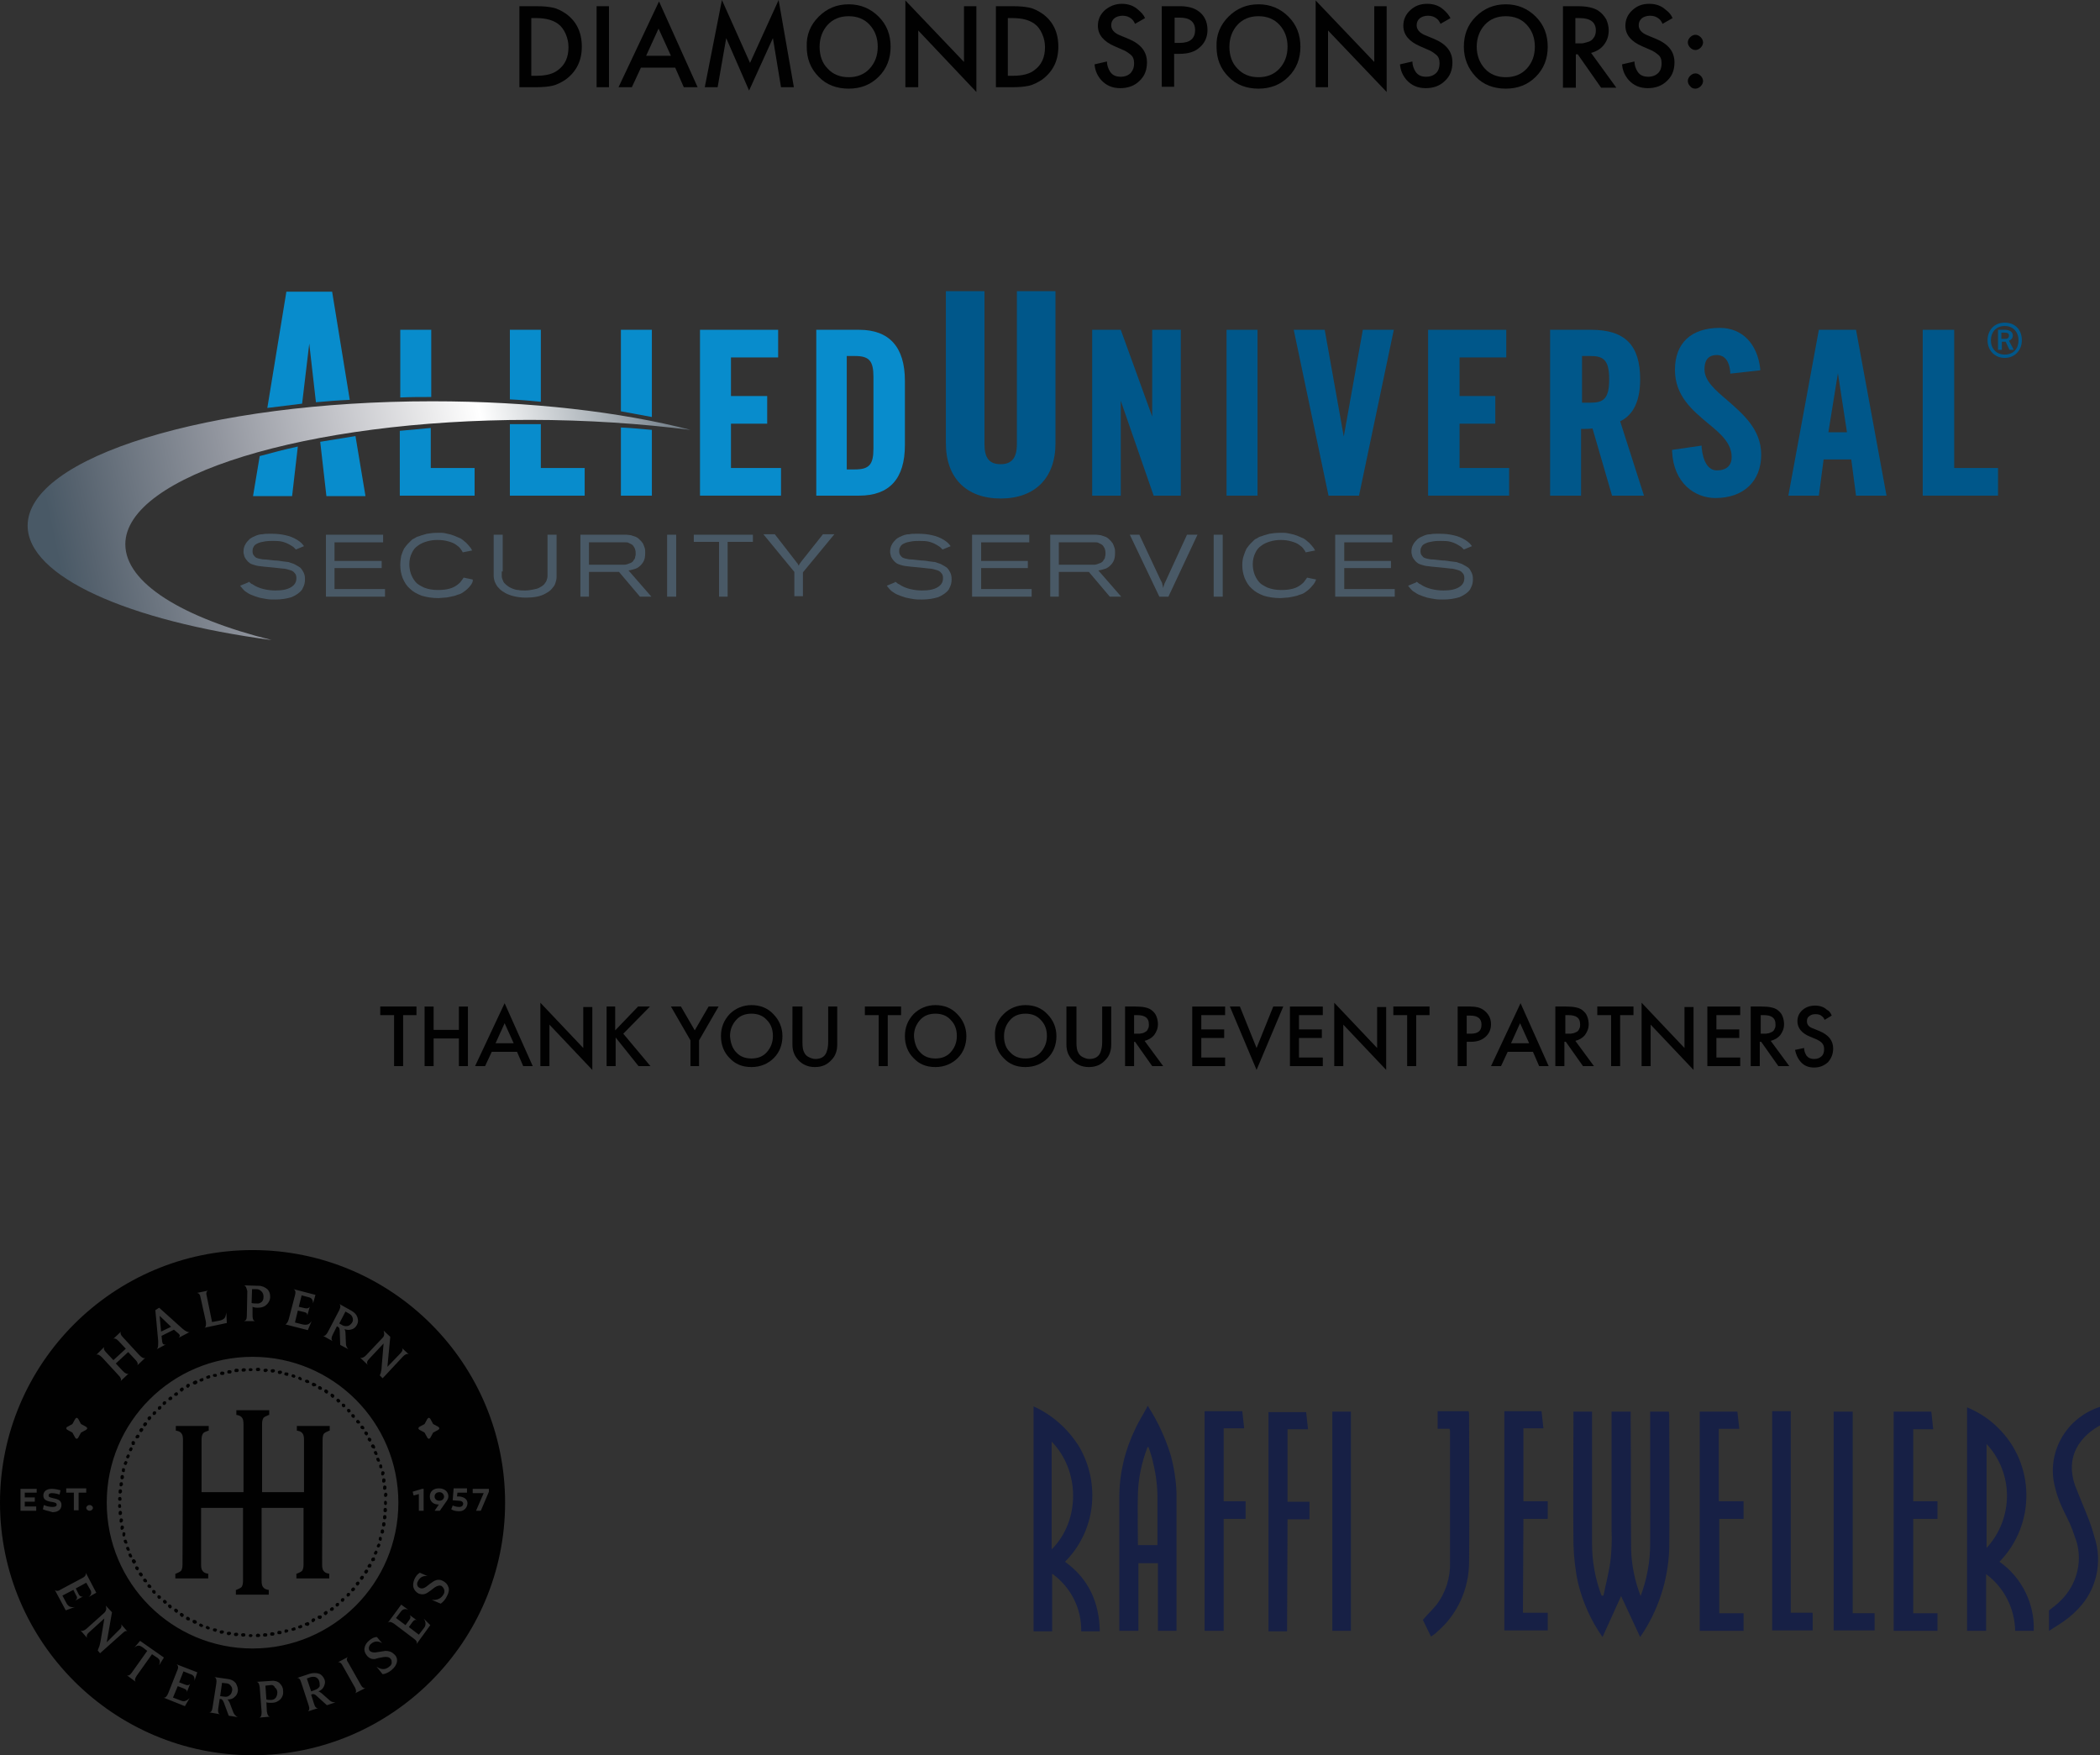 <?xml version="1.0" encoding="utf-8"?>
<!-- Generator: Adobe Illustrator 27.8.0, SVG Export Plug-In . SVG Version: 6.00 Build 0)  -->
<svg version="1.1" id="Layer_1" xmlns="http://www.w3.org/2000/svg" xmlns:xlink="http://www.w3.org/1999/xlink" x="0px" y="0px"
	 viewBox="0 0 440.7 368.3" style="enable-background:new 0 0 440.7 368.3;" xml:space="preserve">
<rect x="0" y="0" width="440.7" height="368.3" fill="#333333" stroke="none"/>
<style type="text/css">
	.st0{fill:#010101;}
	.st1{fill:#172045;}
	.st2{fill:#495966;}
	.st3{fill:#00578A;}
	.st4{fill:#088CCC;}
	.st5{fill:url(#SVGID_1_);}
</style>
<g>
	<path class="st0" d="M52.7,343.5h-0.2c-0.2,0-0.3-0.2-0.3-0.3s0.2-0.4,0.3-0.3h0.2c0.2,0,0.3,0.2,0.3,0.3
		C53,343.3,52.8,343.5,52.7,343.5L52.7,343.5z M54,343.5c-0.2,0-0.3-0.1-0.3-0.3c0-0.2,0.1-0.3,0.3-0.4l0.2,0c0.2,0,0.3,0.1,0.4,0.3
		s-0.1,0.3-0.3,0.4L54,343.5C54,343.5,54,343.5,54,343.5z M51.1,343.4C51.1,343.4,51.1,343.4,51.1,343.4l-0.2,0
		c-0.2,0-0.3-0.2-0.3-0.4c0-0.2,0.2-0.3,0.4-0.3l0.2,0c0.2,0,0.3,0.2,0.3,0.4C51.5,343.3,51.3,343.4,51.1,343.4L51.1,343.4z
		 M55.5,343.4c-0.2,0-0.3-0.1-0.3-0.3c0-0.2,0.1-0.4,0.3-0.4l0.2,0c0.2,0,0.4,0.1,0.4,0.3c0,0.2-0.1,0.4-0.3,0.4L55.5,343.4
		C55.6,343.4,55.5,343.4,55.5,343.4L55.5,343.4z M49.6,343.3C49.6,343.3,49.6,343.3,49.6,343.3l-0.2,0c-0.2,0-0.3-0.2-0.3-0.4
		c0-0.2,0.2-0.3,0.4-0.3l0.2,0c0.2,0,0.3,0.2,0.3,0.4C49.9,343.2,49.8,343.3,49.6,343.3L49.6,343.3z M57,343.2
		c-0.2,0-0.3-0.1-0.3-0.3c0-0.2,0.1-0.4,0.3-0.4l0.2,0c0.2,0,0.4,0.1,0.4,0.3c0,0.2-0.1,0.4-0.3,0.4L57,343.2
		C57.1,343.2,57.1,343.2,57,343.2L57,343.2z M48.1,343.1C48.1,343.1,48.1,343.1,48.1,343.1l-0.2,0c-0.2,0-0.3-0.2-0.3-0.4
		c0-0.2,0.2-0.3,0.4-0.3l0.2,0c0.2,0,0.3,0.2,0.3,0.4C48.4,342.9,48.3,343.1,48.1,343.1L48.1,343.1z M58.5,342.9
		c-0.2,0-0.3-0.1-0.3-0.3c0-0.2,0.1-0.4,0.3-0.4l0.2,0c0.2,0,0.4,0.1,0.4,0.3s-0.1,0.4-0.3,0.4L58.5,342.9
		C58.6,342.9,58.6,342.9,58.5,342.9L58.5,342.9z M46.6,342.8C46.6,342.8,46.6,342.8,46.6,342.8l-0.2,0c-0.2,0-0.3-0.2-0.3-0.4
		c0-0.2,0.2-0.3,0.4-0.3l0.2,0c0.2,0,0.3,0.2,0.3,0.4C46.9,342.6,46.8,342.8,46.6,342.8L46.6,342.8z M60,342.6
		c-0.2,0-0.3-0.1-0.3-0.3c0-0.2,0.1-0.4,0.2-0.4l0.2,0c0.2,0,0.4,0.1,0.4,0.2c0,0.2-0.1,0.4-0.2,0.4L60,342.6
		C60.1,342.6,60.1,342.6,60,342.6L60,342.6z M45.2,342.4C45.1,342.4,45.1,342.4,45.2,342.4l-0.3-0.1c-0.2-0.1-0.3-0.2-0.2-0.4
		s0.2-0.3,0.4-0.2l0.2,0c0.2,0.1,0.3,0.2,0.2,0.4C45.4,342.3,45.3,342.4,45.2,342.4L45.2,342.4z M61.5,342.2c-0.1,0-0.3-0.1-0.3-0.2
		c-0.1-0.2,0-0.4,0.2-0.4l0.2-0.1c0.2-0.1,0.4,0,0.4,0.2c0.1,0.2,0,0.4-0.2,0.4l-0.1,0C61.6,342.2,61.6,342.2,61.5,342.2L61.5,342.2
		z M43.7,341.9c0,0-0.1,0-0.1,0l-0.2-0.1c-0.2-0.1-0.3-0.3-0.2-0.4c0.1-0.2,0.3-0.3,0.4-0.2l0.2,0.1c0.2,0.1,0.3,0.3,0.2,0.4
		C44,341.8,43.8,341.9,43.7,341.9L43.7,341.9z M62.9,341.7c-0.1,0-0.3-0.1-0.3-0.2c-0.1-0.2,0-0.4,0.2-0.4L63,341
		c0.2-0.1,0.4,0,0.4,0.2c0.1,0.2,0,0.4-0.2,0.4l-0.2,0.1C63,341.7,63,341.7,62.9,341.7L62.9,341.7z M42.3,341.4c0,0-0.1,0-0.1,0
		l-0.2-0.1c-0.2-0.1-0.3-0.3-0.2-0.4c0.1-0.2,0.3-0.3,0.4-0.2l0.2,0.1c0.2,0.1,0.3,0.3,0.2,0.4C42.5,341.3,42.4,341.4,42.3,341.4
		L42.3,341.4z M64.3,341.1c-0.1,0-0.3-0.1-0.3-0.2c-0.1-0.2,0-0.4,0.2-0.4l0.2-0.1c0.2-0.1,0.4,0,0.5,0.2c0.1,0.2,0,0.4-0.2,0.5
		l-0.2,0.1C64.4,341.1,64.4,341.1,64.3,341.1L64.3,341.1z M40.9,340.7c-0.1,0-0.1,0-0.1,0l-0.2-0.1c-0.2-0.1-0.2-0.3-0.2-0.5
		c0.1-0.2,0.3-0.2,0.5-0.2l0.2,0.1c0.2,0.1,0.2,0.3,0.2,0.5C41.1,340.7,41,340.7,40.9,340.7L40.9,340.7z M65.7,340.4
		c-0.1,0-0.2-0.1-0.3-0.2c-0.1-0.2,0-0.4,0.1-0.5l0.1-0.1c0.2-0.1,0.4,0,0.5,0.1c0.1,0.2,0,0.4-0.1,0.5l-0.2,0.1
		C65.8,340.4,65.8,340.4,65.7,340.4L65.7,340.4z M39.5,340c-0.1,0-0.1,0-0.2,0l-0.1-0.1c-0.2-0.1-0.2-0.3-0.1-0.5
		c0.1-0.2,0.3-0.2,0.5-0.1l0.1,0.1c0.2,0.1,0.2,0.3,0.1,0.5C39.8,340,39.7,340,39.5,340L39.5,340z M67,339.7c-0.1,0-0.2-0.1-0.3-0.2
		c-0.1-0.2,0-0.4,0.1-0.5L67,339c0.2-0.1,0.4,0,0.5,0.1c0.1,0.2,0,0.4-0.1,0.5l-0.1,0.1C67.2,339.7,67.1,339.7,67,339.7z
		 M38.2,339.3c-0.1,0-0.1,0-0.2-0.1l-0.1-0.1c-0.2-0.1-0.2-0.3-0.1-0.5c0.1-0.2,0.3-0.2,0.5-0.1l0.1,0.1c0.2,0.1,0.2,0.3,0.1,0.5
		C38.4,339.2,38.3,339.3,38.2,339.3L38.2,339.3z M68.3,338.9c-0.1,0-0.2-0.1-0.3-0.2c-0.1-0.2-0.1-0.4,0.1-0.5l0.1-0.1
		c0.2-0.1,0.4-0.1,0.5,0.1s0.1,0.4-0.1,0.5l-0.1,0.1C68.5,338.9,68.4,338.9,68.3,338.9z M37,338.4c-0.1,0-0.1,0-0.2-0.1l-0.1-0.1
		c-0.2-0.1-0.2-0.3-0.1-0.5c0.1-0.2,0.3-0.2,0.5-0.1l0.1,0.1c0.2,0.1,0.2,0.3,0.1,0.5C37.2,338.4,37.1,338.4,37,338.4L37,338.4z
		 M69.6,338c-0.1,0-0.2,0-0.3-0.1c-0.1-0.2-0.1-0.4,0.1-0.5l0.1-0.1c0.1-0.1,0.4-0.1,0.5,0.1c0.1,0.1,0.1,0.4-0.1,0.5l-0.1,0.1
		C69.7,338,69.6,338,69.6,338L69.6,338z M35.7,337.5c-0.1,0-0.1,0-0.2-0.1l-0.1-0.1c-0.1-0.1-0.2-0.3-0.1-0.5
		c0.1-0.1,0.3-0.2,0.5-0.1l0.1,0.1c0.1,0.1,0.2,0.3,0.1,0.5C35.9,337.4,35.8,337.5,35.7,337.5z M70.8,337.1c-0.1,0-0.2,0-0.3-0.1
		c-0.1-0.1-0.1-0.4,0-0.5l0.1-0.1c0.1-0.1,0.4-0.1,0.5,0c0.1,0.1,0.1,0.4,0,0.5L71,337C70.9,337.1,70.8,337.1,70.8,337.1L70.8,337.1
		z M34.6,336.5c-0.1,0-0.2,0-0.2-0.1l-0.1-0.1c-0.1-0.1-0.2-0.3,0-0.5c0.1-0.1,0.3-0.2,0.5,0l0.1,0.1c0.1,0.1,0.2,0.3,0,0.5
		C34.7,336.5,34.7,336.5,34.6,336.5L34.6,336.5z M71.9,336.1c-0.1,0-0.2,0-0.3-0.1c-0.1-0.1-0.1-0.4,0-0.5l0.1-0.1
		c0.1-0.1,0.4-0.1,0.5,0c0.1,0.1,0.1,0.4,0,0.5l-0.1,0.1C72.1,336.1,72,336.1,71.9,336.1L71.9,336.1z M33.4,335.5
		c-0.1,0-0.2,0-0.2-0.1l-0.1-0.1c-0.1-0.1-0.1-0.3,0-0.5c0.1-0.1,0.3-0.1,0.5,0l0.1,0.1c0.1,0.1,0.1,0.3,0,0.5
		C33.6,335.4,33.5,335.5,33.4,335.5L33.4,335.5z M73,335c-0.1,0-0.2,0-0.2-0.1c-0.1-0.1-0.1-0.3,0-0.5l0.1-0.1
		c0.1-0.1,0.3-0.1,0.5,0c0.1,0.1,0.1,0.3,0,0.5l-0.1,0.1C73.2,335,73.1,335,73,335L73,335z M32.4,334.4c-0.1,0-0.2,0-0.3-0.1
		l-0.1-0.1c-0.1-0.1-0.1-0.4,0-0.5c0.1-0.1,0.4-0.1,0.5,0l0.1,0.1c0.1,0.1,0.1,0.4,0,0.5C32.6,334.4,32.5,334.4,32.4,334.4z
		 M74,333.9c-0.1,0-0.2,0-0.2-0.1c-0.1-0.1-0.2-0.3,0-0.5l0.1-0.1c0.1-0.1,0.3-0.2,0.5,0c0.1,0.1,0.2,0.3,0,0.5l-0.1,0.1
		C74.2,333.9,74.1,333.9,74,333.9L74,333.9z M31.4,333.2c-0.1,0-0.2,0-0.3-0.1L31,333c-0.1-0.1-0.1-0.4,0.1-0.5
		c0.1-0.1,0.4-0.1,0.5,0.1l0.1,0.1c0.1,0.1,0.1,0.4-0.1,0.5C31.5,333.2,31.5,333.2,31.4,333.2L31.4,333.2z M75,332.7
		c-0.1,0-0.1,0-0.2-0.1c-0.1-0.1-0.2-0.3-0.1-0.5l0.1-0.1c0.1-0.1,0.3-0.2,0.5-0.1c0.1,0.1,0.2,0.3,0.1,0.5l-0.1,0.1
		C75.2,332.7,75.1,332.7,75,332.7L75,332.7z M30.5,332c-0.1,0-0.2,0-0.3-0.1l-0.1-0.1c-0.1-0.2-0.1-0.4,0.1-0.5
		c0.2-0.1,0.4-0.1,0.5,0.1l0.1,0.1c0.1,0.2,0.1,0.4-0.1,0.5C30.6,332,30.5,332,30.5,332L30.5,332z M75.9,331.5c-0.1,0-0.1,0-0.2-0.1
		c-0.2-0.1-0.2-0.3-0.1-0.5l0.1-0.1c0.1-0.2,0.3-0.2,0.5-0.1c0.2,0.1,0.2,0.3,0.1,0.5l-0.1,0.1C76.1,331.5,76,331.5,75.9,331.5
		L75.9,331.5z M29.6,330.8c-0.1,0-0.2-0.1-0.3-0.2l-0.1-0.1c-0.1-0.2-0.1-0.4,0.1-0.5c0.2-0.1,0.4-0.1,0.5,0.1l0.1,0.1
		c0.1,0.2,0.1,0.4-0.1,0.5C29.7,330.8,29.7,330.8,29.6,330.8z M76.8,330.2c-0.1,0-0.1,0-0.2-0.1c-0.2-0.1-0.2-0.3-0.1-0.5l0.1-0.1
		c0.1-0.2,0.3-0.2,0.5-0.1c0.2,0.1,0.2,0.3,0.1,0.5l-0.1,0.1C77,330.2,76.9,330.2,76.8,330.2L76.8,330.2z M28.8,329.5
		c-0.1,0-0.2-0.1-0.3-0.2l-0.1-0.1c-0.1-0.2,0-0.4,0.1-0.5c0.2-0.1,0.4,0,0.5,0.1l0.1,0.1c0.1,0.2,0,0.4-0.1,0.5
		C28.9,329.5,28.9,329.5,28.8,329.5L28.8,329.5z M77.5,328.9c-0.1,0-0.1,0-0.2,0c-0.2-0.1-0.2-0.3-0.1-0.5l0.1-0.1
		c0.1-0.2,0.3-0.2,0.5-0.1c0.2,0.1,0.2,0.3,0.1,0.5l-0.1,0.2C77.7,328.9,77.6,328.9,77.5,328.9L77.5,328.9z M28.1,328.1
		c-0.1,0-0.2-0.1-0.3-0.2l-0.1-0.2c-0.1-0.2,0-0.4,0.2-0.5c0.2-0.1,0.4,0,0.5,0.2l0.1,0.1c0.1,0.2,0,0.4-0.2,0.5
		C28.2,328.1,28.1,328.1,28.1,328.1L28.1,328.1z M78.2,327.6c-0.1,0-0.1,0-0.1,0c-0.2-0.1-0.2-0.3-0.2-0.5l0.1-0.1
		c0.1-0.2,0.3-0.2,0.5-0.2s0.2,0.3,0.2,0.5l-0.1,0.2C78.5,327.5,78.3,327.6,78.2,327.6L78.2,327.6z M27.4,326.8
		c-0.1,0-0.3-0.1-0.3-0.2l-0.1-0.2c-0.1-0.2,0-0.4,0.2-0.4c0.2-0.1,0.4,0,0.4,0.2l0.1,0.2c0.1,0.2,0,0.4-0.2,0.4
		C27.5,326.8,27.5,326.8,27.4,326.8L27.4,326.8z M78.8,326.2c0,0-0.1,0-0.1,0c-0.2-0.1-0.3-0.3-0.2-0.4l0.1-0.2
		c0.1-0.2,0.3-0.3,0.4-0.2c0.2,0.1,0.3,0.3,0.2,0.4l-0.1,0.2C79.1,326.1,79,326.2,78.8,326.2L78.8,326.2z M26.9,325.4
		c-0.1,0-0.3-0.1-0.3-0.2l-0.1-0.2c-0.1-0.2,0-0.4,0.2-0.4c0.2-0.1,0.4,0,0.4,0.2l0.1,0.2c0.1,0.2,0,0.4-0.2,0.4
		C27,325.3,26.9,325.4,26.9,325.4L26.9,325.4z M79.4,324.7c0,0-0.1,0-0.1,0c-0.2-0.1-0.3-0.3-0.2-0.4l0.1-0.2
		c0.1-0.2,0.3-0.3,0.4-0.2c0.2,0.1,0.3,0.3,0.2,0.4l-0.1,0.2C79.6,324.7,79.5,324.7,79.4,324.7L79.4,324.7z M26.4,323.9
		c-0.1,0-0.3-0.1-0.3-0.2l-0.1-0.2c-0.1-0.2,0-0.4,0.2-0.4c0.2-0.1,0.4,0,0.4,0.2l0.1,0.2c0.1,0.2,0,0.4-0.2,0.4
		C26.5,323.9,26.4,323.9,26.4,323.9L26.4,323.9z M79.8,323.3C79.8,323.3,79.8,323.3,79.8,323.3c-0.3-0.1-0.4-0.3-0.3-0.4l0-0.2
		c0.1-0.2,0.2-0.3,0.4-0.2c0.2,0.1,0.3,0.2,0.2,0.4l0,0.2C80.1,323.2,80,323.3,79.8,323.3L79.8,323.3z M26,322.4
		c-0.2,0-0.3-0.1-0.3-0.3l0-0.2c0-0.2,0.1-0.4,0.2-0.4c0.2,0,0.4,0.1,0.4,0.2l0,0.2C26.3,322.2,26.2,322.4,26,322.4
		C26,322.4,26,322.4,26,322.4L26,322.4z M80.2,321.8C80.2,321.8,80.2,321.8,80.2,321.8c-0.3-0.1-0.4-0.2-0.3-0.4l0-0.2
		c0-0.2,0.2-0.3,0.4-0.3c0.2,0,0.3,0.2,0.3,0.4l0,0.2C80.5,321.7,80.4,321.8,80.2,321.8L80.2,321.8z M25.6,321
		c-0.2,0-0.3-0.1-0.3-0.3l0-0.2c0-0.2,0.1-0.4,0.3-0.4c0.2,0,0.4,0.1,0.4,0.3l0,0.2C26,320.7,25.9,320.9,25.6,321
		C25.7,321,25.7,321,25.6,321z M80.5,320.3C80.5,320.3,80.5,320.3,80.5,320.3c-0.2,0-0.4-0.2-0.3-0.4l0-0.2c0-0.2,0.2-0.3,0.4-0.3
		c0.2,0,0.3,0.2,0.3,0.4l0,0.2C80.8,320.2,80.7,320.3,80.5,320.3L80.5,320.3z M25.4,319.5c-0.2,0-0.3-0.1-0.3-0.3l0-0.2
		c0-0.2,0.1-0.4,0.3-0.4c0.2,0,0.4,0.1,0.4,0.3l0,0.2C25.8,319.3,25.6,319.4,25.4,319.5C25.4,319.5,25.4,319.5,25.4,319.5z
		 M80.7,318.8C80.7,318.8,80.7,318.8,80.7,318.8c-0.2,0-0.4-0.2-0.3-0.4l0-0.2c0-0.2,0.2-0.3,0.4-0.3c0.2,0,0.3,0.2,0.3,0.4l0,0.2
		C81,318.7,80.9,318.8,80.7,318.8L80.7,318.8z M25.2,317.9c-0.2,0-0.3-0.1-0.3-0.3l0-0.2c0-0.2,0.1-0.3,0.3-0.4
		c0.2,0,0.3,0.1,0.4,0.3l0,0.2C25.6,317.8,25.4,317.9,25.2,317.9C25.2,317.9,25.2,317.9,25.2,317.9L25.2,317.9z M80.8,317.3
		C80.8,317.3,80.8,317.3,80.8,317.3c-0.2,0-0.4-0.2-0.3-0.4l0-0.2c0-0.2,0.2-0.3,0.4-0.3c0.2,0,0.3,0.2,0.3,0.4l0,0.2
		C81.2,317.2,81,317.3,80.8,317.3L80.8,317.3z M25.1,316.4c-0.2,0-0.3-0.1-0.3-0.3l0-0.2c0-0.2,0.1-0.3,0.3-0.3
		c0.2,0,0.3,0.1,0.3,0.3l0,0.2C25.5,316.3,25.3,316.4,25.1,316.4L25.1,316.4L25.1,316.4z M80.9,315.8L80.9,315.8
		c-0.2,0-0.3-0.2-0.3-0.3v-0.3c0-0.2,0.2-0.3,0.3-0.3s0.3,0.2,0.3,0.3v0.3C81.2,315.6,81.1,315.8,80.9,315.8L80.9,315.8z
		 M25.1,314.9L25.1,314.9c-0.2,0-0.3-0.2-0.3-0.3l0-0.2c0-0.2,0.2-0.3,0.4-0.3c0.2,0,0.3,0.2,0.3,0.4l0,0.2
		C25.5,314.8,25.3,314.9,25.1,314.9L25.1,314.9z M80.9,314.1c-0.2,0-0.3-0.1-0.3-0.3l0-0.2c0-0.2,0.1-0.3,0.3-0.4
		c0.2,0,0.3,0.1,0.4,0.3l0,0.2C81.2,314,81.1,314.1,80.9,314.1C80.9,314.1,80.9,314.1,80.9,314.1L80.9,314.1z M25.2,313.4
		C25.2,313.4,25.2,313.4,25.2,313.4c-0.2,0-0.4-0.2-0.3-0.4l0-0.2c0-0.2,0.2-0.3,0.4-0.3c0.2,0,0.3,0.2,0.3,0.4l0,0.2
		C25.5,313.2,25.4,313.4,25.2,313.4L25.2,313.4z M80.7,312.6c-0.2,0-0.3-0.1-0.3-0.3l0-0.2c0-0.2,0.1-0.4,0.3-0.4
		c0.2,0,0.4,0.1,0.4,0.3l0,0.2C81.1,312.4,81,312.6,80.7,312.6C80.8,312.6,80.7,312.6,80.7,312.6L80.7,312.6z M25.4,311.9
		C25.4,311.9,25.3,311.9,25.4,311.9c-0.2,0-0.4-0.2-0.3-0.4l0-0.2c0-0.2,0.2-0.3,0.4-0.3c0.2,0,0.3,0.2,0.3,0.4l0,0.2
		C25.7,311.7,25.5,311.9,25.4,311.9L25.4,311.9z M80.5,311.1c-0.2,0-0.3-0.1-0.3-0.3l0-0.2c0-0.2,0.1-0.4,0.3-0.4
		c0.2,0,0.4,0.1,0.4,0.3l0,0.2C80.9,310.9,80.8,311.1,80.5,311.1C80.6,311.1,80.6,311.1,80.5,311.1L80.5,311.1z M25.6,310.4
		C25.6,310.4,25.6,310.4,25.6,310.4c-0.2,0-0.4-0.2-0.3-0.4l0-0.2c0-0.2,0.2-0.3,0.4-0.3c0.2,0,0.3,0.2,0.3,0.4l0,0.2
		C25.9,310.3,25.8,310.4,25.6,310.4L25.6,310.4z M80.3,309.6c-0.2,0-0.3-0.1-0.3-0.3l0-0.2c0-0.2,0.1-0.4,0.3-0.4
		c0.2,0,0.4,0.1,0.4,0.3l0,0.2C80.6,309.4,80.5,309.6,80.3,309.6C80.3,309.6,80.3,309.6,80.3,309.6L80.3,309.6z M25.9,308.9
		C25.9,308.9,25.9,308.9,25.9,308.9c-0.3-0.1-0.4-0.2-0.3-0.4l0-0.2c0-0.2,0.2-0.3,0.4-0.2c0.2,0,0.3,0.2,0.2,0.4l0,0.2
		C26.2,308.8,26.1,308.9,25.9,308.9L25.9,308.9z M79.9,308.1c-0.1,0-0.3-0.1-0.3-0.2l0-0.2c-0.1-0.2,0.1-0.4,0.2-0.4
		c0.2-0.1,0.4,0.1,0.4,0.2l0,0.2C80.3,307.9,80.2,308.1,79.9,308.1C79.9,308.1,79.9,308.1,79.9,308.1L79.9,308.1z M26.3,307.4
		C26.3,307.4,26.3,307.4,26.3,307.4c-0.3-0.1-0.4-0.3-0.3-0.4l0.1-0.2c0.1-0.2,0.2-0.3,0.4-0.2c0.2,0.1,0.3,0.2,0.2,0.4l-0.1,0.2
		C26.6,307.3,26.5,307.4,26.3,307.4L26.3,307.4z M79.4,306.7c-0.1,0-0.3-0.1-0.3-0.2l-0.1-0.2c-0.1-0.2,0-0.4,0.2-0.4
		c0.2-0.1,0.4,0,0.4,0.2l0.1,0.2c0.1,0.2,0,0.4-0.2,0.4C79.5,306.7,79.5,306.7,79.4,306.7L79.4,306.7z M26.8,306c0,0-0.1,0-0.1,0
		c-0.2-0.1-0.3-0.3-0.2-0.4l0.1-0.2c0.1-0.2,0.3-0.3,0.4-0.2c0.2,0.1,0.3,0.3,0.2,0.4l-0.1,0.2C27.1,305.9,27,306,26.8,306L26.8,306
		z M78.9,305.3c-0.1,0-0.3-0.1-0.3-0.2l-0.1-0.2c-0.1-0.2,0-0.4,0.2-0.4c0.2-0.1,0.4,0,0.4,0.2l0.1,0.2c0.1,0.2,0,0.4-0.2,0.4
		C79,305.3,79,305.3,78.9,305.3L78.9,305.3z M27.4,304.5c0,0-0.1,0-0.1,0c-0.2-0.1-0.3-0.3-0.2-0.4l0.1-0.2c0.1-0.2,0.3-0.3,0.4-0.2
		c0.2,0.1,0.3,0.3,0.2,0.4l-0.1,0.2C27.7,304.5,27.5,304.5,27.4,304.5L27.4,304.5z M78.3,303.9c-0.1,0-0.3-0.1-0.3-0.2l-0.1-0.1
		c-0.1-0.2,0-0.4,0.2-0.5c0.2-0.1,0.4,0,0.5,0.2l0.1,0.2c0.1,0.2,0,0.4-0.2,0.5C78.4,303.9,78.4,303.9,78.3,303.9L78.3,303.9z
		 M28,303.2c-0.1,0-0.1,0-0.2,0c-0.2-0.1-0.2-0.3-0.2-0.5l0-0.1c0.1-0.2,0.3-0.3,0.5-0.2c0.2,0.1,0.3,0.3,0.2,0.4l0,0.1l0,0.1
		C28.3,303.1,28.2,303.2,28,303.2z M77.6,302.5c-0.1,0-0.2-0.1-0.3-0.2l-0.1-0.1c-0.1-0.2,0-0.4,0.1-0.5c0.2-0.1,0.4,0,0.5,0.1
		l0.1,0.1c0.1,0.2,0,0.4-0.1,0.5C77.7,302.5,77.7,302.5,77.6,302.5L77.6,302.5z M28.8,301.8c-0.1,0-0.1,0-0.2,0
		c-0.2-0.1-0.2-0.3-0.1-0.5l0.1-0.1c0.1-0.2,0.3-0.2,0.5-0.1c0.2,0.1,0.2,0.3,0.1,0.5l-0.1,0.1C29,301.8,28.9,301.8,28.8,301.8
		L28.8,301.8z M76.9,301.2c-0.1,0-0.2-0.1-0.3-0.2l-0.1-0.1c-0.1-0.2,0-0.4,0.1-0.5c0.2-0.1,0.4,0,0.5,0.1l0.1,0.1
		c0.1,0.2,0,0.4-0.1,0.5C77,301.2,76.9,301.2,76.9,301.2L76.9,301.2z M29.6,300.5c-0.1,0-0.1,0-0.2-0.1c-0.2-0.1-0.2-0.3-0.1-0.5
		l0.1-0.1c0.1-0.2,0.3-0.2,0.5-0.1c0.2,0.1,0.2,0.3,0.1,0.5l-0.1,0.1C29.8,300.5,29.7,300.5,29.6,300.5L29.6,300.5z M76.1,299.9
		c-0.1,0-0.2-0.1-0.3-0.1l-0.1-0.1c-0.1-0.2-0.1-0.4,0.1-0.5c0.2-0.1,0.4-0.1,0.5,0.1l0.1,0.1c0.1,0.2,0.1,0.4-0.1,0.5
		C76.2,299.9,76.1,299.9,76.1,299.9z M30.4,299.3c-0.1,0-0.1,0-0.2-0.1c-0.2-0.1-0.2-0.3-0.1-0.5l0.1-0.1c0.1-0.2,0.3-0.2,0.5-0.1
		c0.2,0.1,0.2,0.3,0.1,0.5l-0.1,0.1C30.6,299.2,30.5,299.3,30.4,299.3L30.4,299.3z M75.2,298.7c-0.1,0-0.2,0-0.3-0.1l-0.1-0.1
		c-0.1-0.1-0.1-0.4,0.1-0.5c0.1-0.1,0.4-0.1,0.5,0.1l0.1,0.1c0.1,0.1,0.1,0.4-0.1,0.5C75.3,298.6,75.2,298.7,75.2,298.7L75.2,298.7z
		 M31.3,298c-0.1,0-0.2,0-0.2-0.1c-0.1-0.1-0.2-0.3-0.1-0.5l0.1-0.1c0.1-0.1,0.3-0.2,0.5-0.1c0.1,0.1,0.2,0.3,0.1,0.5l-0.1,0.1
		C31.5,298,31.4,298,31.3,298L31.3,298z M74.2,297.5c-0.1,0-0.2,0-0.3-0.1l-0.1-0.1c-0.1-0.1-0.1-0.4,0-0.5c0.1-0.1,0.4-0.1,0.5,0
		l0.1,0.1c0.1,0.1,0.1,0.4,0,0.5C74.4,297.5,74.3,297.5,74.2,297.5L74.2,297.5z M32.3,296.9c-0.1,0-0.2,0-0.2-0.1
		c-0.1-0.1-0.1-0.3,0-0.5l0.1-0.1c0.1-0.1,0.3-0.1,0.5,0c0.1,0.1,0.1,0.3,0,0.5l-0.1,0.1C32.5,296.9,32.4,296.9,32.3,296.9
		L32.3,296.9z M73.2,296.4c-0.1,0-0.2,0-0.2-0.1l-0.1-0.1c-0.1-0.1-0.1-0.3,0-0.5c0.1-0.1,0.4-0.1,0.5,0l0.1,0.1
		c0.1,0.1,0.1,0.4,0,0.5C73.3,296.3,73.3,296.4,73.2,296.4L73.2,296.4z M33.4,295.8c-0.1,0-0.2,0-0.2-0.1c-0.1-0.1-0.1-0.3,0-0.5
		l0.1-0.1c0.1-0.1,0.3-0.1,0.5,0c0.1,0.1,0.1,0.3,0,0.5l-0.1,0.1C33.6,295.8,33.5,295.8,33.4,295.8L33.4,295.8z M72.1,295.3
		c-0.1,0-0.2,0-0.2-0.1l-0.1-0.1c-0.1-0.1-0.1-0.3,0-0.5c0.1-0.1,0.3-0.1,0.5,0l0.1,0.1c0.1,0.1,0.1,0.3,0,0.5
		C72.3,295.2,72.2,295.3,72.1,295.3L72.1,295.3z M34.5,294.8c-0.1,0-0.2,0-0.3-0.1c-0.1-0.1-0.1-0.4,0-0.5l0.1-0.1
		c0.1-0.1,0.4-0.1,0.5,0c0.1,0.1,0.1,0.4,0,0.5l-0.1,0.1C34.7,294.7,34.6,294.8,34.5,294.8L34.5,294.8z M71,294.3
		c-0.1,0-0.2,0-0.2-0.1l-0.1-0.1c-0.1-0.1-0.2-0.3,0-0.5c0.1-0.1,0.3-0.2,0.5,0l0.1,0.1c0.1,0.1,0.2,0.3,0,0.5
		C71.2,294.2,71.1,294.3,71,294.3L71,294.3z M35.7,293.8c-0.1,0-0.2,0-0.3-0.1c-0.1-0.1-0.1-0.4,0.1-0.5l0.1-0.1
		c0.1-0.1,0.4-0.1,0.5,0.1c0.1,0.1,0.1,0.4-0.1,0.5l-0.1,0.1C35.8,293.7,35.7,293.8,35.7,293.8L35.7,293.8z M69.8,293.3
		c-0.1,0-0.1,0-0.2-0.1l-0.1-0.1c-0.1-0.1-0.2-0.3-0.1-0.5c0.1-0.2,0.3-0.2,0.5-0.1l0.1,0.1c0.2,0.1,0.2,0.3,0.1,0.5
		C70,293.3,69.9,293.3,69.8,293.3L69.8,293.3z M36.9,292.9c-0.1,0-0.2-0.1-0.3-0.1c-0.1-0.2-0.1-0.4,0.1-0.5l0.1-0.1
		c0.2-0.1,0.4-0.1,0.5,0.1c0.1,0.2,0.1,0.4-0.1,0.5l-0.1,0.1C37,292.8,36.9,292.9,36.9,292.9L36.9,292.9z M68.5,292.4
		c-0.1,0-0.1,0-0.2-0.1l-0.1-0.1c-0.2-0.1-0.2-0.3-0.1-0.5c0.1-0.2,0.3-0.2,0.5-0.1l0.1,0.1c0.2,0.1,0.2,0.3,0.1,0.5
		C68.8,292.4,68.6,292.4,68.5,292.4L68.5,292.4z M38.1,292c-0.1,0-0.2-0.1-0.3-0.2c-0.1-0.2-0.1-0.4,0.1-0.5l0.1-0.1
		c0.2-0.1,0.4-0.1,0.5,0.1s0.1,0.4-0.1,0.5l-0.1,0.1C38.3,292,38.2,292,38.1,292L38.1,292z M67.2,291.6c-0.1,0-0.1,0-0.2,0l-0.1-0.1
		c-0.2-0.1-0.2-0.3-0.1-0.5c0.1-0.2,0.3-0.2,0.5-0.1l0.1,0.1c0.2,0.1,0.2,0.3,0.1,0.5C67.5,291.6,67.4,291.6,67.2,291.6L67.2,291.6z
		 M39.4,291.2c-0.1,0-0.2-0.1-0.3-0.2c-0.1-0.2,0-0.4,0.1-0.5l0.1-0.1c0.2-0.1,0.4,0,0.5,0.1c0.1,0.2,0,0.4-0.1,0.5l-0.1,0.1
		C39.6,291.2,39.5,291.2,39.4,291.2L39.4,291.2z M65.9,290.9c-0.1,0-0.1,0-0.2,0l-0.1-0.1c-0.2-0.1-0.2-0.3-0.1-0.5s0.3-0.2,0.5-0.1
		l0.2,0.1c0.2,0.1,0.2,0.3,0.1,0.5C66.2,290.8,66,290.9,65.9,290.9L65.9,290.9z M40.8,290.5c-0.1,0-0.2-0.1-0.3-0.2
		c-0.1-0.2,0-0.4,0.2-0.5l0.2-0.1c0.2-0.1,0.4,0,0.5,0.2c0.1,0.2,0,0.4-0.2,0.5l-0.2,0.1C40.9,290.5,40.8,290.5,40.8,290.5
		L40.8,290.5z M64.5,290.2c0,0-0.1,0-0.1,0l-0.2-0.1c-0.2-0.1-0.2-0.3-0.2-0.4c0.1-0.2,0.3-0.2,0.5-0.2l0.2,0.1
		c0.2,0.1,0.2,0.3,0.2,0.5C64.8,290.1,64.7,290.2,64.5,290.2L64.5,290.2z M42.2,289.9c-0.1,0-0.3-0.1-0.3-0.2
		c-0.1-0.2,0-0.4,0.2-0.4l0.2-0.1c0.2-0.1,0.4,0,0.4,0.2s0,0.4-0.2,0.4l-0.2,0.1C42.3,289.9,42.2,289.9,42.2,289.9L42.2,289.9z
		 M63.1,289.6c0,0-0.1,0-0.1,0l-0.2-0.1c-0.2-0.1-0.3-0.3-0.2-0.4c0.1-0.2,0.3-0.3,0.4-0.2l0.1,0.1c0.2,0.1,0.3,0.3,0.2,0.4
		C63.4,289.5,63.3,289.6,63.1,289.6z M43.6,289.3c-0.1,0-0.3-0.1-0.3-0.2c-0.1-0.2,0-0.4,0.2-0.4l0.2-0.1c0.2-0.1,0.4,0,0.4,0.2
		c0.1,0.2,0,0.4-0.2,0.4l-0.2,0.1C43.7,289.3,43.6,289.3,43.6,289.3L43.6,289.3z M61.7,289.1C61.7,289.1,61.6,289.1,61.7,289.1
		l-0.3-0.1c-0.2-0.1-0.3-0.2-0.2-0.4c0.1-0.2,0.2-0.3,0.4-0.2l0.1,0c0.2,0.1,0.3,0.3,0.3,0.4C61.9,289,61.8,289.1,61.7,289.1
		L61.7,289.1z M45,288.9c-0.1,0-0.3-0.1-0.3-0.2c-0.1-0.2,0.1-0.4,0.2-0.4l0.2,0c0.2-0.1,0.4,0.1,0.4,0.2c0.1,0.2-0.1,0.4-0.2,0.4
		L45,288.9C45.1,288.9,45.1,288.9,45,288.9L45,288.9z M60.2,288.7C60.2,288.7,60.2,288.7,60.2,288.7l-0.3-0.1
		c-0.2,0-0.3-0.2-0.2-0.4c0-0.2,0.2-0.3,0.4-0.2l0.2,0c0.2,0,0.3,0.2,0.2,0.4C60.5,288.6,60.4,288.7,60.2,288.7L60.2,288.7z
		 M46.5,288.5c-0.2,0-0.3-0.1-0.3-0.3c0-0.2,0.1-0.4,0.3-0.4l0.2,0c0.2,0,0.4,0.1,0.4,0.3c0,0.2-0.1,0.4-0.3,0.4L46.5,288.5
		C46.6,288.5,46.5,288.5,46.5,288.5z M58.8,288.3C58.7,288.3,58.7,288.3,58.8,288.3l-0.2,0c-0.2,0-0.3-0.2-0.3-0.4
		c0-0.2,0.2-0.3,0.4-0.3l0.2,0c0.2,0,0.3,0.2,0.3,0.4C59.1,288.2,58.9,288.3,58.8,288.3L58.8,288.3z M48,288.2
		c-0.2,0-0.3-0.1-0.3-0.3c0-0.2,0.1-0.4,0.3-0.4l0.2,0c0.2,0,0.4,0.1,0.4,0.3s-0.1,0.4-0.3,0.4L48,288.2C48,288.2,48,288.2,48,288.2
		L48,288.2z M57.3,288C57.2,288,57.2,288,57.3,288l-0.2,0c-0.2,0-0.3-0.2-0.3-0.4c0-0.2,0.2-0.3,0.4-0.3l0.2,0
		c0.2,0,0.3,0.2,0.3,0.4C57.6,287.9,57.4,288,57.3,288L57.3,288z M49.5,287.9c-0.2,0-0.3-0.1-0.3-0.3c0-0.2,0.1-0.4,0.3-0.4l0.2,0
		c0.2,0,0.4,0.1,0.4,0.3s-0.1,0.4-0.3,0.4L49.5,287.9C49.5,287.9,49.5,287.9,49.5,287.9L49.5,287.9z M55.8,287.9
		C55.8,287.9,55.7,287.9,55.8,287.9l-0.2,0c-0.2,0-0.3-0.2-0.3-0.4c0-0.2,0.2-0.3,0.4-0.3l0.2,0c0.2,0,0.3,0.2,0.3,0.4
		C56.1,287.7,55.9,287.9,55.8,287.9L55.8,287.9z M51,287.8c-0.2,0-0.3-0.1-0.3-0.3c0-0.2,0.1-0.3,0.3-0.4l0.2,0
		c0.2,0,0.4,0.1,0.4,0.3c0,0.2-0.1,0.3-0.3,0.4L51,287.8C51,287.8,51,287.8,51,287.8z M54.2,287.7C54.2,287.7,54.2,287.7,54.2,287.7
		l-0.2,0c-0.2,0-0.3-0.2-0.3-0.4c0-0.2,0.2-0.3,0.4-0.3l0.2,0c0.2,0,0.3,0.2,0.3,0.4C54.6,287.6,54.4,287.7,54.2,287.7L54.2,287.7z
		 M52.5,287.7c-0.2,0-0.3-0.1-0.3-0.3c0-0.2,0.1-0.3,0.3-0.3h0.2l0,0c0.2,0,0.3,0.2,0.3,0.3s-0.1,0.3-0.3,0.3H52.5L52.5,287.7
		L52.5,287.7z"/>
	<path class="st0" d="M68,300.8c0.2-0.2,0.6-0.4,1.1-0.6l0.1,0v-1l-6.9,0v1l0.1,0c0.6,0.1,0.9,0.3,1.1,0.6c0.2,0.2,0.3,0.7,0.3,1.3
		l0,11l-8.8,0l0-14.3c0-0.6,0.1-1,0.3-1.3c0.2-0.2,0.6-0.4,1.1-0.6l0.1,0v-1l-6.9,0v1l0.1,0c0.6,0.1,0.9,0.3,1.1,0.6
		c0.2,0.2,0.3,0.7,0.3,1.3l0,14.3l-8.8,0l0-11c0-0.6,0.1-1,0.3-1.3s0.6-0.4,1.1-0.6l0.1,0v-1l-6.9,0v1l0.1,0
		c0.6,0.1,0.9,0.3,1.1,0.6c0.2,0.2,0.3,0.7,0.3,1.3l-0.1,26.2c0,0.6-0.1,1-0.3,1.3c-0.2,0.2-0.6,0.4-1.1,0.6l-0.1,0v1l6.9,0v-1
		l-0.1,0c-0.6-0.1-0.9-0.3-1.1-0.6c-0.2-0.2-0.3-0.7-0.3-1.3l0-11.9l8.8,0l0,15.3c0,0.6-0.1,1-0.3,1.3c-0.2,0.2-0.6,0.4-1.1,0.6
		l-0.1,0v1l6.9,0v-1l-0.1,0c-0.6-0.1-0.9-0.3-1.1-0.6c-0.2-0.2-0.3-0.7-0.3-1.3l0-15.3l8.8,0l0,11.9c0,0.6-0.1,1-0.3,1.3
		c-0.2,0.2-0.6,0.4-1.1,0.6l-0.1,0v1l6.9,0v-1l-0.1,0c-0.6-0.1-0.9-0.3-1.1-0.6c-0.2-0.2-0.3-0.7-0.3-1.3l0.1-26.2
		C67.7,301.5,67.8,301,68,300.8L68,300.8z"/>
	<polygon class="st0" points="35.9,278.4 33.5,276.1 33.8,279.4 	"/>
	<g>
		<path class="st0" d="M73.1,278.2c0.3-0.1,0.6-0.4,0.8-0.7c0.2-0.3,0.2-0.7,0.1-1c-0.1-0.4-0.4-0.7-0.8-0.9l-0.7-0.4l-1.3,2.5
			l0.7,0.4C72.3,278.3,72.7,278.3,73.1,278.2L73.1,278.2z"/>
		<path class="st0" d="M54.9,273.2c0.3-0.3,0.4-0.6,0.4-1.1c0-0.4-0.1-0.8-0.4-1.1c-0.3-0.3-0.6-0.5-1.1-0.5l-0.9,0l-0.1,2.9
			c0.3,0.1,0.6,0.1,1,0.1C54.3,273.6,54.6,273.4,54.9,273.2L54.9,273.2z"/>
		<path class="st0" d="M92.2,313.1c-0.6,0-1,0.4-1,0.9s0.4,0.9,1,0.9c0.6,0,1-0.4,1-0.9C93.1,313.4,92.7,313.1,92.2,313.1z"/>
	</g>
	<g>
		<path class="st0" d="M53,262.3c-29.2,0-53,23.8-53,53c0,29.2,23.8,53,53,53s53-23.8,53-53C106,286,82.2,262.3,53,262.3z M94.1,314
			c0,0.4-0.2,0.7-0.4,1l-1.4,2h-1.1l0.9-1.3c-1.1,0-1.9-0.6-1.9-1.7s0.8-1.7,1.9-1.7C93.3,312.3,94.1,313,94.1,314L94.1,314z
			 M88,299.4l1.1-0.6l0.6-1.1c0.1-0.1,0.2-0.2,0.3-0.2s0.2,0.1,0.3,0.2l0.6,1.1l1.1,0.6c0.1,0.1,0.2,0.2,0.2,0.3
			c0,0.1-0.1,0.2-0.2,0.3l-1.1,0.6l-0.6,1.1c-0.1,0.1-0.2,0.2-0.3,0.2s-0.2-0.1-0.3-0.2l-0.6-1.1l-1.1-0.6c-0.1-0.1-0.2-0.2-0.2-0.3
			C87.9,299.5,87.9,299.4,88,299.4z M88.6,312.4h0.3v4.6h-1v-3.5l-1.1,0.3l-0.2-0.8L88.6,312.4L88.6,312.4z M76.8,284.4l3.5-3.7
			c0.4-0.4,0.4-0.9,0.2-1.5l1.4,1.3l-0.6,6.3l2.7-2.8c0.5-0.5,0.6-0.9,0.3-1.2l1.5,1.4c-0.3-0.2-0.7-0.1-1.2,0.4l-4.3,4.6l-0.6-0.6
			c0.1-0.2,0.1-0.3,0.2-0.5c0.1-0.4,0.2-0.9,0.2-1.4l0.4-4.8l-3,3.2c-0.5,0.5-0.6,0.9-0.3,1.3l-1.6-1.5
			C75.9,285,76.3,284.9,76.8,284.4L76.8,284.4z M68.8,279.5l2.4-4.6c0.3-0.6,0.3-1.1,0-1.3l2.5,1.4c0.7,0.4,1.1,0.8,1.3,1.4
			c0.2,0.6,0.2,1.1-0.1,1.6c-0.2,0.4-0.6,0.8-1,0.9c-0.5,0.2-1,0.2-1.6,0c0.1,0.2,0.2,0.4,0.2,0.8l0.1,2.3c0,0.4,0.2,0.8,0.5,1.1
			l-1.7-0.9l-0.1-2.8c0-0.5-0.1-0.9-0.4-1l-0.2-0.1l-0.9,1.8c-0.3,0.6-0.3,1,0,1.3l-2-1.1C68.1,280.4,68.5,280.1,68.8,279.5
			L68.8,279.5z M60.6,276.8l1.3-5c0.2-0.7,0.1-1.1-0.3-1.3l4.6,1.2l-0.5,1.8c0-0.7-0.3-1.2-0.9-1.3l-1.5-0.4l-0.6,2.4l1.3,0.3
			c0.5,0.1,0.8,0,1-0.3l-0.5,1.8c0-0.4-0.2-0.6-0.7-0.7l-1.3-0.3l-0.6,2.5l1.6,0.4c0.4,0.1,0.8,0.1,1.1,0c0.3-0.1,0.6-0.4,0.8-0.7
			l-0.8,1.9l-4.7-1.2C60.1,277.8,60.4,277.5,60.6,276.8L60.6,276.8z M51.2,269.7l3.1,0.1c0.7,0,1.3,0.3,1.8,0.7
			c0.4,0.4,0.6,0.9,0.6,1.6c0,0.7-0.3,1.2-0.7,1.6c-0.5,0.5-1.1,0.7-2,0.7c-0.4,0-0.8-0.1-1-0.2l0,1.9c0,0.7,0.2,1.1,0.6,1.1l-2.4,0
			c0.4-0.1,0.6-0.4,0.6-1.1l0.1-5.2C51.7,270.2,51.6,269.8,51.2,269.7L51.2,269.7z M43.7,270.8c-0.4,0.1-0.5,0.6-0.3,1.2l1.1,5.4
			l1.6-0.3c0.5-0.1,0.8-0.3,1-0.5c0.2-0.2,0.3-0.6,0.4-1.2l0.1,2.2l-4.7,1c0.3-0.1,0.4-0.6,0.3-1.3l-1.1-5c-0.1-0.7-0.4-1-0.8-1
			L43.7,270.8L43.7,270.8z M33.4,274.4l4.9,4.4c0.7,0.6,1.2,0.8,1.5,0.7l-2.3,1.2c0.2-0.2,0.3-0.4,0.2-0.6c-0.1-0.1-0.2-0.3-0.5-0.5
			l-0.7-0.6l-2.6,1.3l0.1,0.9c0,0.3,0.1,0.5,0.1,0.6c0.1,0.3,0.4,0.4,0.7,0.3l-1.9,1c0.1-0.1,0.1-0.2,0.2-0.3
			c0.1-0.3,0.1-0.8,0.1-1.4l-0.6-6.5L33.4,274.4L33.4,274.4z M21.9,282.6c-0.2,0.3-0.1,0.7,0.4,1.2l1.5,1.6l2.6-2.4l-1.5-1.6
			c-0.5-0.5-0.9-0.7-1.2-0.4l1.7-1.6c-0.2,0.3-0.1,0.7,0.4,1.2l3.5,3.8c0.5,0.5,0.9,0.7,1.2,0.5l-1.7,1.6c0.2-0.3,0.1-0.7-0.4-1.2
			l-1.5-1.6l-2.6,2.4l1.5,1.6c0.5,0.5,0.9,0.7,1.2,0.5l-1.7,1.6c0.2-0.3,0.1-0.7-0.4-1.2l-3.5-3.8c-0.5-0.5-0.9-0.7-1.2-0.5
			L21.9,282.6L21.9,282.6z M18.8,315.8c0.4,0,0.7,0.3,0.7,0.6s-0.3,0.6-0.7,0.6s-0.7-0.3-0.7-0.6C18.1,316.1,18.4,315.8,18.8,315.8z
			 M14.1,299.4l1.1-0.6l0.6-1.1c0.1-0.1,0.2-0.2,0.3-0.2s0.2,0.1,0.3,0.2l0.6,1.1l1.1,0.6c0.1,0.1,0.2,0.2,0.2,0.3
			c0,0.1-0.1,0.2-0.2,0.3l-1.1,0.6l-0.6,1.1c-0.1,0.1-0.2,0.2-0.3,0.2s-0.2-0.1-0.3-0.2l-0.6-1.1l-1.1-0.6c-0.1-0.1-0.2-0.2-0.2-0.3
			C14,299.5,14,299.4,14.1,299.4z M13.9,312.3h4.2v0.9h-1.6v3.7h-1v-3.7h-1.6V312.3z M7.7,313.2H5.2v1h2.1v0.9H5.2v1h2.4v0.9H4.3
			v-4.6h3.4V313.2L7.7,313.2z M9,316.7l0.2-0.9c0.7,0.3,1.3,0.4,1.8,0.4c0.5,0,0.9-0.1,0.9-0.5c0-0.4-0.6-0.5-1.3-0.6
			c-1-0.2-1.5-0.5-1.5-1.3c0-0.9,0.7-1.4,1.8-1.4c0.7,0,1.4,0.2,1.8,0.3l-0.2,0.9c-0.6-0.2-1.2-0.3-1.6-0.3c-0.5,0-0.7,0.2-0.7,0.5
			c0,0.4,0.4,0.4,1.1,0.6c1,0.2,1.6,0.5,1.6,1.4c0,1-0.8,1.5-1.9,1.5C10.5,317.1,9.7,317,9,316.7L9,316.7z M16,334.8l-0.6-1.2
			l-2.3,1.2l0.8,1.5c0.2,0.4,0.4,0.6,0.7,0.8c0.3,0.1,0.6,0.2,1.1,0.1l-1.9,0.7l-2.3-4.3c0.3,0.3,0.7,0.3,1.3-0.1l4.5-2.4
			c0.6-0.3,0.8-0.7,0.7-1.1l2.2,4.2l-1.6,0.9c0.6-0.5,0.7-1,0.3-1.6l-0.8-1.4l-2.2,1.2l0.6,1.2c0.2,0.4,0.5,0.6,0.9,0.5l-1.7,0.9
			C16.2,335.6,16.3,335.2,16,334.8L16,334.8z M25.7,342.7l-4.7,4.2l-0.5-0.6c0.1-0.1,0.1-0.3,0.2-0.5c0.2-0.4,0.3-0.9,0.4-1.4
			l0.8-4.8l-3.2,2.9c-0.5,0.4-0.6,0.9-0.4,1.2l-1.4-1.6c0.3,0.2,0.7,0.1,1.2-0.3l3.8-3.4c0.4-0.4,0.5-0.9,0.3-1.5l1.3,1.4l-1.1,6.3
			L25,342c0.5-0.4,0.6-0.8,0.4-1.2l1.4,1.6C26.6,342.1,26.2,342.2,25.7,342.7L25.7,342.7z M33.4,349.4c0.1-0.4,0.2-0.7,0.1-1
			c-0.1-0.2-0.3-0.5-0.7-0.7l-0.9-0.6l-3.2,4.5c-0.4,0.6-0.5,1-0.2,1.3l-1.9-1.4c0.3,0.2,0.7,0,1.1-0.6l3.2-4.5l-0.9-0.7
			c-0.3-0.2-0.6-0.4-0.9-0.4c-0.3,0-0.5,0.1-0.9,0.4l1.2-1.4l5,3.5L33.4,349.4L33.4,349.4z M40.8,352.7c0.1-0.7-0.1-1.2-0.8-1.4
			l-1.5-0.6l-0.9,2.3l1.3,0.5c0.5,0.2,0.8,0.1,1-0.2l-0.7,1.8c0.1-0.4-0.1-0.6-0.6-0.8l-1.3-0.5l-1,2.4l1.6,0.6
			c0.4,0.2,0.8,0.2,1,0.1c0.3-0.1,0.6-0.3,0.9-0.6l-1,1.7l-4.5-1.8c0.4,0.1,0.7-0.2,1-0.9l1.9-4.8c0.3-0.6,0.2-1.1-0.2-1.3l4.4,1.7
			L40.8,352.7L40.8,352.7z M49.9,354.9c-0.1,0.5-0.3,0.9-0.7,1.2c-0.4,0.4-0.9,0.5-1.5,0.5c0.2,0.1,0.3,0.3,0.5,0.7l0.8,2.1
			c0.2,0.4,0.5,0.7,0.9,0.9l-1.9-0.3l-1-2.7c-0.2-0.5-0.4-0.8-0.7-0.8l-0.2,0l-0.3,2c-0.1,0.7,0,1.1,0.4,1.2l-2.3-0.4
			c0.4,0,0.6-0.3,0.7-1l0.8-5.1c0.1-0.7,0-1.1-0.4-1.3l2.8,0.4c0.8,0.1,1.3,0.4,1.7,0.9C49.8,353.8,50,354.3,49.9,354.9L49.9,354.9z
			 M53,345.9c-16.9,0-30.6-13.7-30.6-30.6c0-16.9,13.7-30.6,30.6-30.6s30.6,13.7,30.6,30.6C83.6,332.2,69.9,345.9,53,345.9z
			 M58.9,356.5c-0.5,0.5-1.1,0.8-1.9,0.8c-0.4,0-0.8,0-1.1-0.1l0.1,1.9c0.1,0.7,0.3,1.1,0.7,1.1l-2.3,0.2c0.4-0.1,0.5-0.5,0.5-1.2
			l-0.4-5.2c-0.1-0.7-0.3-1.1-0.7-1.1l3.1-0.2c0.7-0.1,1.4,0.1,1.8,0.5c0.4,0.4,0.7,0.9,0.7,1.5C59.5,355.5,59.3,356,58.9,356.5
			L58.9,356.5z M68.6,357.8l-2.1-1.9c-0.4-0.4-0.7-0.5-1-0.4l-0.2,0.1l0.6,1.9c0.2,0.7,0.5,1,0.9,0.9l-2.2,0.7
			c0.3-0.2,0.4-0.6,0.2-1.2l-1.6-4.9c-0.2-0.7-0.5-1-0.9-0.9l2.7-0.9c0.7-0.2,1.4-0.2,2,0c0.5,0.2,0.9,0.7,1.1,1.2
			c0.2,0.5,0.1,0.9-0.1,1.4c-0.2,0.5-0.6,0.9-1.2,1.1c0.2,0,0.4,0.2,0.7,0.4l1.7,1.5c0.3,0.3,0.7,0.4,1.2,0.4L68.6,357.8L68.6,357.8
			z M74.5,355.3c0.3-0.2,0.3-0.6,0-1.2l-2.6-4.6c-0.3-0.6-0.7-0.8-1-0.7l2.1-1.1c-0.3,0.3-0.3,0.7,0.1,1.2l2.6,4.6
			c0.3,0.6,0.7,0.8,1,0.7L74.5,355.3L74.5,355.3z M83.3,348.7c-0.1,0.6-0.5,1.2-1.1,1.7c-0.6,0.5-1.2,0.8-1.9,0.9l-1.3-1.6
			c1,0.7,1.9,0.7,2.7,0c0.3-0.2,0.5-0.5,0.5-0.8s0-0.6-0.2-0.8c-0.3-0.4-0.8-0.5-1.5-0.4c-0.6,0.1-1.2,0.2-1.8,0.4
			c-0.7,0.1-1.3-0.2-1.7-0.7c-0.4-0.5-0.6-1-0.5-1.6c0.1-0.6,0.4-1.1,1-1.6c0.5-0.4,1-0.7,1.6-0.7l1.1,1.3c-0.8-0.5-1.6-0.5-2.3,0.1
			c-0.3,0.2-0.4,0.5-0.5,0.8c0,0.3,0,0.5,0.2,0.7c0.3,0.3,0.8,0.4,1.4,0.3c0.6-0.1,1.3-0.2,1.9-0.3c0.7,0,1.3,0.2,1.8,0.7
			C83.2,347.5,83.4,348.1,83.3,348.7L83.3,348.7z M87.4,345c0.2-0.4,0-0.8-0.6-1.2l-4.1-3.1c-0.6-0.4-1-0.5-1.3-0.2l2.8-3.8l1.5,1.1
			c-0.6-0.3-1.2-0.2-1.6,0.4l-1,1.3l2,1.5l0.8-1.1c0.3-0.4,0.3-0.7,0.1-1l1.5,1.1c-0.3-0.2-0.6-0.1-0.9,0.3l-0.8,1.1l2.1,1.6l1-1.3
			c0.3-0.3,0.4-0.7,0.4-1s-0.1-0.7-0.4-1.1l1.4,1.4L87.4,345L87.4,345z M93.8,334.9c-0.3,0.7-0.8,1.2-1.3,1.6l-1.9-0.8
			c1.2,0.1,2-0.3,2.5-1.2c0.2-0.3,0.2-0.7,0.1-1c-0.1-0.3-0.3-0.5-0.5-0.7c-0.4-0.2-0.9-0.1-1.5,0.3c-0.5,0.4-1,0.8-1.5,1.1
			c-0.6,0.4-1.2,0.4-1.8,0.2c-0.6-0.3-0.9-0.7-1.1-1.2c-0.2-0.6-0.1-1.2,0.2-1.9c0.3-0.6,0.6-1,1.1-1.3l1.6,0.7
			c-1-0.1-1.6,0.3-2,1.1c-0.2,0.3-0.2,0.7-0.1,0.9c0.1,0.3,0.3,0.4,0.5,0.5c0.4,0.2,0.9,0.1,1.4-0.3c0.5-0.4,1-0.8,1.5-1.1
			c0.7-0.4,1.3-0.4,1.9-0.1c0.6,0.3,1,0.7,1.2,1.3C94.3,333.5,94.2,334.2,93.8,334.9L93.8,334.9z M96.4,317.1
			c-0.7,0-1.2-0.1-1.7-0.4l0.3-0.8c0.5,0.2,0.9,0.3,1.4,0.3s0.8-0.3,0.8-0.7c0-0.3-0.3-0.6-0.9-0.6l-1.3-0.1l0.2-2.5H98v0.9h-2
			l-0.1,0.8l0.5,0c1,0.1,1.7,0.6,1.7,1.4S97.5,317.1,96.4,317.1L96.4,317.1z M100.9,317h-1l1.6-3.7h-2.3v-0.9h3.4v0.6L100.9,317
			L100.9,317z"/>
		<path class="st0" d="M56.6,353.6l-0.9,0.1l0.2,2.9c0.3,0.1,0.6,0.1,1,0.1c0.4,0,0.8-0.2,1-0.5c0.2-0.3,0.3-0.7,0.3-1.1
			c0-0.4-0.2-0.8-0.5-1C57.5,353.6,57.1,353.5,56.6,353.6L56.6,353.6z"/>
		<path class="st0" d="M47.4,353.2l-0.8-0.1l-0.4,2.8l0.8,0.1c0.5,0.1,0.9,0,1.2-0.3c0.3-0.2,0.4-0.5,0.5-0.9c0.1-0.4,0-0.7-0.2-1
			C48.2,353.4,47.9,353.2,47.4,353.2L47.4,353.2z"/>
		<path class="st0" d="M67,352.8c-0.1-0.4-0.3-0.6-0.6-0.8c-0.3-0.2-0.7-0.2-1.2-0.1l-0.8,0.3l0.9,2.7l0.8-0.3
			c0.5-0.2,0.8-0.4,1-0.8C67.1,353.6,67.1,353.2,67,352.8L67,352.8z"/>
	</g>
</g>
<g id="Raffi_Logo_Horizontal" transform="translate(-4 0)">
	<g id="Group_2877" transform="translate(4 0)">
		<path id="Path_752" class="st1" d="M223.5,327.7c5,3.6,7.2,8.6,7.3,14.6h-3.9c0.1-4.8-2.2-9.3-6.1-12.1v12.1h-3.9v-47.2
			c4,1.8,7.3,4.8,9.6,8.5c2.2,3.8,3.1,8.2,2.6,12.5C228.6,320.5,226.6,324.6,223.5,327.7 M220.7,302.5v22.6
			C226.8,319,226.6,308.5,220.7,302.5 M246.9,342.2H243V328h-4.1v14.2h-4v-0.3c0-9.3,0-18.6,0-27.8c0-5,1.2-9.9,3.4-14.4
			c0.7-1.5,1.6-2.9,2.4-4.4c0-0.1,0.1-0.2,0.2-0.3c0,0,0.1,0.1,0.1,0.2c2,3.1,3.6,6.6,4.7,10.2c0.7,2.6,1.1,5.2,1.2,7.9
			c0,3.9,0,7.9,0,11.8c0,5.6,0,11.2,0,16.7L246.9,342.2z M241,303.6l-0.1,0c0,0,0,0.1-0.1,0.1c-1.2,3.1-1.9,6.4-2,9.7
			c-0.1,3.5,0,7.1,0,10.6c0,0.1,0,0.1,0,0.2h4.1v-0.3c0-3.2,0-6.3,0-9.5c0-2.5-0.3-5-0.9-7.4C241.8,305.9,241.4,304.7,241,303.6
			L241,303.6z M252.8,342.2h4v-23.5h4.6v-3.7h-4.6v-15.3h4.3l-0.4-3.6h-7.9L252.8,342.2z M270.2,318.8h4.6v-3.7h-4.6v-15.2h4.3
			l-0.4-3.6h-7.9v46h3.9L270.2,318.8z M283.5,296.2h-3.9v46h3.9L283.5,296.2z"/>
		<path id="Path_753" class="st1" d="M342.3,325.1c-0.1-9.2,0-18.3-0.1-27.5v-1.4h-4v25c0.1,2,0,4-0.2,6c-0.3,2.6-1,5.1-1.5,7.6
			l-0.4,0c-0.1-0.3-0.2-0.5-0.3-0.8c-1.1-3.2-1.7-6.6-1.7-10.1c0-8.8,0-17.5,0-26.3v-1.4h-3.9v1.5c0,8.8-0.1,17.6,0,26.4
			c0.1,2.8,0.4,5.5,1,8.2c1,4,2.7,7.8,5.1,11.2l3.9-8.6l4,8.6c3.8-5.5,5.9-12,6.1-18.6c0.1-9.2,0-18.4,0-27.6c0-0.4,0-0.7-0.1-1.1
			h-3.9v1.4c0,8.8,0,17.6,0,26.4c0,3.7-0.7,7.4-2,10.9C343.1,331.8,342.4,328.5,342.3,325.1"/>
		<path id="Path_754" class="st1" d="M419.6,327.7c7.7-7.9,7.5-20.6-0.4-28.2c-1.8-1.8-4-3.2-6.4-4.2v46.9h4v-11.9
			c3.8,2.8,6,7.2,6.1,11.9h3.9C427,336.5,424.3,331,419.6,327.7 M416.9,324.8v-21.8C422.6,309.1,422.6,318.6,416.9,324.8"/>
		<path id="Path_755" class="st1" d="M319.7,318.7h5.1V315h-5.1v-15.3h4.2l-0.4-3.6h-7.8v46h9.1v-3.7h-5.2L319.7,318.7z"/>
		<path id="Path_756" class="st1" d="M397.4,342.2h9.2v-3.7h-5.1v-19.8h5.1V315h-5.1v-15.1h4.2l-0.4-3.7h-7.9L397.4,342.2z"/>
		<path id="Path_757" class="st1" d="M356.8,342.2h9.1v-3.7h-5.1v-19.8h5.1V315h-5.2v-15.2h4.3l-0.4-3.6h-7.9V342.2z"/>
		<path id="Path_758" class="st1" d="M380.4,342.1v-3.7h-4.6v-42.3h-3.9v46H380.4z"/>
		<path id="Path_759" class="st1" d="M388.8,296.2h-4v45.9h8.6v-3.6h-4.6L388.8,296.2z"/>
		<path id="Path_760" class="st1" d="M431.3,312.2c1.1,4.5,2.7,5.8,4.1,10.2c1.9,4.7,0.6,10.1-3.1,13.6c-0.7,0.7-1.5,1.3-2.3,1.9
			v4.3c0.1-0.1,1.3-0.8,2.2-1.4c1.4-0.9,2.8-2,3.9-3.2c3.9-4,5.2-9.9,3.4-15.2c-0.9-3.4-2-5.5-4-10.6c-3.1-8.7,4.9-12.5,5.2-12.7
			v-3.9C433.5,297.5,429.3,305,431.3,312.2L431.3,312.2z"/>
		<path id="Path_761" class="st1" d="M300.9,343c0.3-0.2,0.6-0.5,0.8-0.7c4.2-3.6,6.6-9,6.6-14.6c0.1-10.2,0-20.4,0-30.7
			c0-0.3,0-0.6-0.1-0.9h-6.5v3.7h2.5c0,0.2,0.1,0.3,0.1,0.5c0,9.2,0,18.3,0,27.5c0.1,3.2-0.9,6.4-2.9,9c-0.9,1.1-1.9,2-2.8,3.1
			l1.7,3.5C300.6,343.2,300.7,343.1,300.9,343L300.9,343z"/>
	</g>
</g>
<g>
	<g>
		<path class="st2" d="M52.4,122.2c0.1,0.1,0.3,0.3,0.6,0.4c0.7,0.5,1.5,0.8,2.3,1c0.8,0.2,1.7,0.3,2.5,0.3c1.4,0,2.5-0.2,3.3-0.7
			c0.8-0.5,1.1-1.1,1.1-1.9c0-0.5-0.1-0.8-0.4-1.1c-0.2-0.3-0.6-0.5-1-0.6c-0.4-0.1-0.9-0.3-1.5-0.3c-0.6-0.1-1.2-0.1-1.8-0.2
			l-2.1-0.2c-0.6-0.1-1.1-0.1-1.5-0.2c-0.4-0.1-0.7-0.2-1-0.3c-0.3-0.1-0.6-0.3-0.8-0.5c-0.4-0.4-0.6-0.7-0.8-1.1
			c-0.1-0.4-0.2-0.7-0.2-1c0-0.6,0.1-1.1,0.4-1.6c0.2-0.4,0.6-0.8,0.9-1.1c0.4-0.3,0.8-0.5,1.3-0.7c0.5-0.2,0.9-0.3,1.4-0.3
			c0.4-0.1,0.9-0.1,1.2-0.1c0.4,0,0.7,0,0.9,0c0.9,0,1.8,0.1,2.7,0.3c0.9,0.2,1.7,0.5,2.5,1c0.3,0.2,0.6,0.4,0.8,0.6
			c0.2,0.2,0.4,0.4,0.6,0.7l-1.7,0.7l-0.4-0.4c-0.1-0.1-0.2-0.2-0.4-0.3c-0.6-0.4-1.2-0.7-1.9-0.9c-0.7-0.2-1.4-0.2-2.1-0.2
			c-0.5,0-1.1,0-1.7,0.1c-0.6,0.1-1.1,0.2-1.5,0.4c-0.5,0.2-0.8,0.5-0.9,0.8c-0.2,0.3-0.2,0.6-0.2,0.9c0,0.4,0.1,0.7,0.4,1
			c0.2,0.3,0.5,0.4,0.9,0.5c0.4,0.1,0.8,0.2,1.5,0.2c0.6,0.1,1.2,0.1,1.8,0.2c0.6,0,1.2,0.1,1.8,0.2c0.3,0,0.6,0.1,0.8,0.1
			c0.3,0,0.6,0.1,0.8,0.2c0.3,0.1,0.7,0.2,1,0.4c0.4,0.2,0.7,0.4,1,0.6c0.3,0.3,0.5,0.6,0.7,1c0.2,0.4,0.3,0.8,0.3,1.4
			c0,0.3,0,0.6-0.1,1c-0.1,0.4-0.3,0.8-0.5,1.2c-0.5,0.7-1.3,1.2-2.2,1.6c-1,0.3-2.1,0.5-3.5,0.5c-0.5,0-1.1,0-1.7-0.1
			c-0.6-0.1-1.2-0.2-1.6-0.3c-0.7-0.2-1.2-0.4-1.7-0.6c-0.5-0.2-0.9-0.5-1.2-0.7c-0.3-0.2-0.5-0.5-0.7-0.7c-0.2-0.2-0.3-0.4-0.4-0.5
			l1.7-0.7C52.2,122,52.3,122.1,52.4,122.2"/>
		<polygon class="st2" points="80.4,112.2 80.4,113.8 70.2,113.8 70.2,117.7 80.1,117.7 80.1,119.2 70.2,119.2 70.2,123.6 
			80.8,123.6 80.8,125.2 68.4,125.2 68.4,112.2 		"/>
		<path class="st2" d="M98.7,122.9c-0.3,0.4-0.8,0.9-1.4,1.3c-0.4,0.3-0.8,0.5-1.3,0.6c-0.4,0.2-0.9,0.3-1.4,0.4
			c-0.5,0.1-0.9,0.2-1.3,0.2c-0.4,0-0.9,0.1-1.3,0.1c-1.3,0-2.5-0.2-3.5-0.5c-1-0.4-1.8-0.8-2.5-1.5c-0.7-0.6-1.1-1.3-1.5-2.2
			c-0.3-0.8-0.5-1.7-0.5-2.7c0-0.8,0.1-1.4,0.2-2c0.2-0.6,0.4-1.1,0.6-1.5c0.3-0.4,0.5-0.7,0.8-1c0.3-0.3,0.5-0.5,0.7-0.7
			c0.1-0.1,0.3-0.3,0.6-0.4c0.3-0.2,0.6-0.4,1.1-0.5c0.4-0.2,1-0.3,1.6-0.5c0.6-0.1,1.3-0.2,2.2-0.2c0.2,0,0.5,0,0.9,0
			c0.4,0,0.8,0.1,1.2,0.2c0.5,0.1,0.9,0.2,1.4,0.4c0.5,0.2,0.9,0.4,1.4,0.6c0.3,0.2,0.6,0.4,0.9,0.7c0.3,0.2,0.5,0.5,0.7,0.7
			c0.2,0.2,0.3,0.4,0.5,0.6c0.1,0.2,0.2,0.4,0.3,0.5l-2,0.4c-0.1-0.3-0.3-0.5-0.5-0.8c-0.2-0.3-0.5-0.5-0.9-0.8
			c-0.4-0.3-0.9-0.5-1.6-0.7c-0.7-0.2-1.4-0.3-2.3-0.3c-0.8,0-1.5,0.1-2.2,0.3c-0.7,0.2-1.4,0.5-1.9,0.9c-0.6,0.4-1,0.9-1.3,1.6
			c-0.3,0.6-0.5,1.4-0.5,2.3c0,0.6,0.1,1.3,0.3,1.9c0.2,0.6,0.5,1.2,1,1.8c0.4,0.5,1,0.8,1.8,1.2c0.8,0.3,1.7,0.5,2.9,0.5
			c1,0,1.8-0.1,2.5-0.3c0.7-0.2,1.2-0.5,1.6-0.8c0.4-0.3,0.6-0.5,0.8-0.8c0.2-0.3,0.4-0.5,0.5-0.7l1.9,0.4
			C99.3,122.1,99,122.5,98.7,122.9"/>
		<path class="st2" d="M105.3,119.9c0,0.4,0,0.7,0,1c0,0.3,0.1,0.6,0.2,0.8c0.1,0.3,0.2,0.5,0.4,0.7c0.2,0.2,0.4,0.4,0.7,0.6
			c0.1,0.1,0.3,0.2,0.5,0.3c0.2,0.1,0.4,0.2,0.7,0.3c0.3,0.1,0.6,0.2,1,0.2c0.4,0.1,0.8,0.1,1.4,0.1c0.6,0,1.2-0.1,1.7-0.2
			c0.5-0.1,1-0.2,1.3-0.4c0.4-0.2,0.7-0.4,1-0.7c0.2-0.3,0.4-0.5,0.5-0.8c0.1-0.3,0.2-0.6,0.2-0.9c0-0.3,0-0.6,0-0.8v-7.9h1.9v7.8
			c0,0.3,0,0.7,0,1.1c0,0.4-0.1,0.8-0.2,1.1c-0.1,0.4-0.3,0.8-0.6,1.1c-0.3,0.4-0.6,0.7-1.1,1c-0.5,0.3-1,0.6-1.8,0.8
			c-0.7,0.2-1.7,0.3-2.8,0.3c-0.8,0-1.7-0.1-2.5-0.3c-0.8-0.2-1.6-0.5-2.3-1c-0.5-0.3-0.8-0.7-1.1-1c-0.3-0.4-0.4-0.7-0.6-1.1
			c-0.1-0.4-0.2-0.8-0.2-1.1c0-0.4,0-0.8,0-1.1v-7.6h1.9V119.9z"/>
		<path class="st2" d="M130.6,112.2c0.3,0,0.6,0,0.9,0c0.3,0,0.6,0.1,0.9,0.1c0.3,0.1,0.6,0.2,0.9,0.3c0.3,0.1,0.6,0.3,0.9,0.6
			c0.1,0.1,0.2,0.2,0.4,0.4c0.1,0.2,0.3,0.3,0.4,0.6c0.1,0.2,0.2,0.5,0.3,0.8c0.1,0.3,0.1,0.6,0.1,1c0,0.8-0.1,1.4-0.4,1.9
			c-0.3,0.5-0.6,0.8-1,1.1c-0.4,0.3-0.8,0.4-1.2,0.5c-0.4,0.1-0.7,0.2-0.9,0.2l4.8,5.5h-2.4l-4.4-5.2h-6.3v5.2h-1.8v-13H130.6z
			 M123.6,118.5h6.4c0.3,0,0.5,0,0.8,0c0.3,0,0.5,0,0.8-0.1c0.3-0.1,0.5-0.2,0.8-0.3c0.2-0.1,0.5-0.3,0.6-0.6
			c0.2-0.2,0.3-0.4,0.3-0.7c0.1-0.2,0.1-0.5,0.1-0.7c0-0.5-0.1-1-0.4-1.4c-0.1-0.2-0.3-0.4-0.5-0.5c-0.2-0.1-0.4-0.2-0.6-0.3
			c-0.2-0.1-0.4-0.1-0.6-0.1c-0.2,0-0.4,0-0.6,0h-7.1V118.5z"/>
		<rect x="140" y="112.2" class="st2" width="1.9" height="13"/>
		<polygon class="st2" points="158,112.2 158,113.7 152.7,113.7 152.7,125.2 150.9,125.2 150.9,113.7 145.6,113.7 145.6,112.2 		"/>
		<path class="st2" d="M167.1,117.9c0.1,0.2,0.3,0.3,0.3,0.4c0.1,0.1,0.1,0.2,0.2,0.4c0.1-0.2,0.2-0.3,0.2-0.4
			c0.1-0.1,0.2-0.2,0.3-0.4l4.6-5.8h2.4l-6.6,8v5h-1.8v-5.1l-6.5-7.9h2.4L167.1,117.9z"/>
		<path class="st2" d="M188.1,122.2c0.1,0.1,0.3,0.3,0.6,0.4c0.7,0.5,1.5,0.8,2.3,1c0.8,0.2,1.7,0.3,2.5,0.3c1.4,0,2.5-0.2,3.3-0.7
			c0.8-0.5,1.1-1.1,1.1-1.9c0-0.5-0.1-0.8-0.4-1.1c-0.2-0.3-0.6-0.5-1-0.6c-0.4-0.1-0.9-0.3-1.5-0.3c-0.6-0.1-1.2-0.1-1.8-0.2
			l-2.1-0.2c-0.6-0.1-1.1-0.1-1.5-0.2c-0.4-0.1-0.8-0.2-1-0.3c-0.3-0.1-0.6-0.3-0.8-0.5c-0.4-0.4-0.6-0.7-0.8-1.1
			c-0.1-0.4-0.2-0.7-0.2-1c0-0.6,0.1-1.1,0.4-1.6c0.2-0.4,0.6-0.8,0.9-1.1c0.4-0.3,0.8-0.5,1.3-0.7c0.5-0.2,0.9-0.3,1.4-0.3
			c0.4-0.1,0.9-0.1,1.2-0.1c0.4,0,0.7,0,0.9,0c0.9,0,1.8,0.1,2.7,0.3c0.9,0.2,1.7,0.5,2.5,1c0.3,0.2,0.6,0.4,0.8,0.6
			c0.2,0.2,0.4,0.4,0.6,0.7l-1.7,0.7l-0.4-0.4c-0.1-0.1-0.2-0.2-0.4-0.3c-0.6-0.4-1.2-0.7-1.9-0.9c-0.7-0.2-1.4-0.2-2.1-0.2
			c-0.5,0-1.1,0-1.7,0.1c-0.6,0.1-1.1,0.2-1.5,0.4c-0.5,0.2-0.8,0.5-0.9,0.8c-0.2,0.3-0.2,0.6-0.2,0.9c0,0.4,0.1,0.7,0.4,1
			c0.2,0.3,0.5,0.4,0.9,0.5c0.4,0.1,0.8,0.2,1.5,0.2c0.6,0.1,1.2,0.1,1.8,0.2c0.6,0,1.2,0.1,1.8,0.2c0.3,0,0.6,0.1,0.8,0.1
			c0.3,0,0.6,0.1,0.8,0.2c0.3,0.1,0.7,0.2,1,0.4c0.4,0.2,0.7,0.4,1,0.6c0.3,0.3,0.5,0.6,0.7,1c0.2,0.4,0.3,0.8,0.3,1.4
			c0,0.3,0,0.6-0.1,1c-0.1,0.4-0.3,0.8-0.5,1.2c-0.5,0.7-1.3,1.2-2.2,1.6c-1,0.3-2.1,0.5-3.5,0.5c-0.5,0-1.1,0-1.7-0.1
			c-0.6-0.1-1.2-0.2-1.6-0.3c-0.7-0.2-1.2-0.4-1.7-0.6c-0.5-0.2-0.9-0.5-1.2-0.7c-0.3-0.2-0.5-0.5-0.7-0.7c-0.2-0.2-0.3-0.4-0.4-0.5
			l1.7-0.7C187.8,122,187.9,122.1,188.1,122.2"/>
		<polygon class="st2" points="216,112.2 216,113.8 205.9,113.8 205.9,117.7 215.7,117.7 215.7,119.2 205.9,119.2 205.9,123.6 
			216.5,123.6 216.5,125.2 204,125.2 204,112.2 		"/>
		<path class="st2" d="M229.2,112.2c0.3,0,0.6,0,0.9,0c0.3,0,0.6,0.1,0.9,0.1c0.3,0.1,0.6,0.2,0.9,0.3c0.3,0.1,0.6,0.3,0.9,0.6
			c0.1,0.1,0.2,0.2,0.4,0.4c0.1,0.2,0.3,0.3,0.4,0.6c0.1,0.2,0.2,0.5,0.3,0.8c0.1,0.3,0.1,0.6,0.1,1c0,0.8-0.1,1.4-0.4,1.9
			c-0.3,0.5-0.6,0.8-1,1.1c-0.4,0.3-0.8,0.4-1.2,0.5c-0.4,0.1-0.7,0.2-0.9,0.2l4.8,5.5h-2.4l-4.4-5.2h-6.3v5.2h-1.8v-13H229.2z
			 M222.2,118.5h6.4c0.3,0,0.5,0,0.8,0c0.3,0,0.5,0,0.8-0.1c0.3-0.1,0.5-0.2,0.8-0.3c0.2-0.1,0.5-0.3,0.6-0.6
			c0.2-0.2,0.3-0.4,0.3-0.7c0.1-0.2,0.1-0.5,0.1-0.7c0-0.5-0.1-1-0.4-1.4c-0.1-0.2-0.3-0.4-0.5-0.5c-0.2-0.1-0.4-0.2-0.6-0.3
			c-0.2-0.1-0.4-0.1-0.6-0.1c-0.2,0-0.4,0-0.6,0h-7.1V118.5z"/>
		<path class="st2" d="M251.3,112.2l-6.1,13h-1.9l-6.2-13h2l4.5,9.6c0.1,0.2,0.2,0.3,0.2,0.4c0.1,0.1,0.1,0.2,0.1,0.3
			c0,0.1,0.1,0.2,0.1,0.4c0,0.1,0.1,0.3,0.1,0.5l0.1-0.4c0-0.1,0.1-0.2,0.1-0.3c0-0.1,0.1-0.2,0.1-0.3l0.2-0.4l4.5-9.8H251.3z"/>
		<rect x="254.7" y="112.2" class="st2" width="1.9" height="13"/>
		<path class="st2" d="M275.4,122.9c-0.3,0.4-0.8,0.9-1.4,1.3c-0.4,0.3-0.8,0.5-1.3,0.6c-0.4,0.2-0.9,0.3-1.4,0.4
			c-0.5,0.1-0.9,0.2-1.3,0.2c-0.4,0-0.9,0.1-1.3,0.1c-1.3,0-2.5-0.2-3.5-0.5c-1-0.4-1.8-0.8-2.5-1.5c-0.7-0.6-1.1-1.3-1.5-2.2
			c-0.3-0.8-0.5-1.7-0.5-2.7c0-0.8,0.1-1.4,0.3-2c0.2-0.6,0.4-1.1,0.6-1.5c0.3-0.4,0.5-0.7,0.8-1c0.3-0.3,0.5-0.5,0.7-0.7
			c0.1-0.1,0.3-0.3,0.6-0.4c0.3-0.2,0.6-0.4,1.1-0.5c0.4-0.2,1-0.3,1.6-0.5c0.6-0.1,1.3-0.2,2.2-0.2c0.2,0,0.5,0,0.9,0
			c0.4,0,0.8,0.1,1.3,0.2c0.5,0.1,0.9,0.2,1.4,0.4c0.5,0.2,0.9,0.4,1.4,0.6c0.3,0.2,0.6,0.4,0.9,0.7c0.3,0.2,0.5,0.5,0.7,0.7
			c0.2,0.2,0.3,0.4,0.5,0.6c0.1,0.2,0.2,0.4,0.3,0.5l-2,0.4c-0.1-0.3-0.3-0.5-0.5-0.8c-0.2-0.3-0.5-0.5-0.9-0.8
			c-0.4-0.3-0.9-0.5-1.6-0.7c-0.7-0.2-1.4-0.3-2.2-0.3c-0.8,0-1.5,0.1-2.2,0.3c-0.7,0.2-1.4,0.5-1.9,0.9c-0.6,0.4-1,0.9-1.3,1.6
			c-0.3,0.6-0.5,1.4-0.5,2.3c0,0.6,0.1,1.3,0.3,1.9c0.2,0.6,0.5,1.2,1,1.8c0.4,0.5,1,0.8,1.8,1.2c0.8,0.3,1.7,0.5,2.9,0.5
			c1,0,1.8-0.1,2.5-0.3c0.7-0.2,1.2-0.5,1.6-0.8c0.4-0.3,0.6-0.5,0.8-0.8c0.2-0.3,0.4-0.5,0.5-0.7l1.9,0.4
			C276,122.1,275.8,122.5,275.4,122.9"/>
		<polygon class="st2" points="292.2,112.2 292.2,113.8 282.1,113.8 282.1,117.7 291.9,117.7 291.9,119.2 282.1,119.2 282.1,123.6 
			292.7,123.6 292.7,125.2 280.2,125.2 280.2,112.2 		"/>
		<path class="st2" d="M297.5,122.2c0.1,0.1,0.3,0.3,0.6,0.4c0.7,0.5,1.5,0.8,2.3,1c0.8,0.2,1.7,0.3,2.5,0.3c1.4,0,2.5-0.2,3.3-0.7
			c0.8-0.5,1.1-1.1,1.1-1.9c0-0.5-0.1-0.8-0.4-1.1c-0.2-0.3-0.6-0.5-1-0.6c-0.4-0.1-0.9-0.3-1.5-0.3c-0.6-0.1-1.2-0.1-1.8-0.2
			l-2.1-0.2c-0.6-0.1-1.1-0.1-1.5-0.2c-0.4-0.1-0.7-0.2-1-0.3c-0.3-0.1-0.6-0.3-0.8-0.5c-0.4-0.4-0.6-0.7-0.8-1.1
			c-0.1-0.4-0.2-0.7-0.2-1c0-0.6,0.1-1.1,0.4-1.6c0.2-0.4,0.6-0.8,0.9-1.1c0.4-0.3,0.8-0.5,1.3-0.7c0.5-0.2,0.9-0.3,1.4-0.3
			c0.4-0.1,0.9-0.1,1.2-0.1c0.4,0,0.7,0,0.9,0c0.9,0,1.8,0.1,2.7,0.3c0.9,0.2,1.7,0.5,2.5,1c0.3,0.2,0.6,0.4,0.8,0.6
			c0.2,0.2,0.4,0.4,0.6,0.7l-1.7,0.7l-0.4-0.4c-0.1-0.1-0.2-0.2-0.4-0.3c-0.6-0.4-1.2-0.7-1.9-0.9c-0.7-0.2-1.4-0.2-2.1-0.2
			c-0.5,0-1.1,0-1.7,0.1c-0.6,0.1-1.1,0.2-1.5,0.4c-0.5,0.2-0.8,0.5-0.9,0.8c-0.2,0.3-0.2,0.6-0.2,0.9c0,0.4,0.1,0.7,0.4,1
			c0.2,0.3,0.5,0.4,0.9,0.5c0.4,0.1,0.8,0.2,1.5,0.2c0.6,0.1,1.2,0.1,1.8,0.2c0.6,0,1.2,0.1,1.8,0.2c0.3,0,0.6,0.1,0.8,0.1
			c0.3,0,0.6,0.1,0.8,0.2c0.3,0.1,0.7,0.2,1,0.4c0.4,0.2,0.7,0.4,1,0.6s0.5,0.6,0.7,1c0.2,0.4,0.3,0.8,0.3,1.4c0,0.3,0,0.6-0.1,1
			c-0.1,0.4-0.3,0.8-0.5,1.2c-0.5,0.7-1.3,1.2-2.2,1.6c-1,0.3-2.1,0.5-3.5,0.5c-0.5,0-1.1,0-1.7-0.1c-0.6-0.1-1.2-0.2-1.6-0.3
			c-0.7-0.2-1.2-0.4-1.7-0.6c-0.5-0.2-0.8-0.5-1.2-0.7c-0.3-0.2-0.5-0.5-0.7-0.7c-0.2-0.2-0.3-0.4-0.4-0.5l1.7-0.7
			C297.2,122,297.3,122.1,297.5,122.2"/>
	</g>
	<g>
		<path class="st3" d="M213.4,93.2c0,2.9-1.1,4.2-3.4,4.2c-2.4,0-3.4-1.3-3.4-4.2V61.1h-8.1v31.9c0,7.3,4.3,11.6,11.5,11.6
			c7.2,0,11.5-4.3,11.5-11.6V61.1h-8.1V93.2z"/>
		<polygon class="st3" points="241.8,87.4 235.2,69.2 229.2,69.2 229.2,104 235.2,104 235.2,84.1 242.1,104 247.8,104 247.8,69.2 
			241.8,69.2 		"/>
		<rect x="257.4" y="69.2" class="st3" width="6.5" height="34.8"/>
		<polygon class="st3" points="282,91.6 278,69.2 271.5,69.2 278.8,104 285.2,104 292.5,69.2 286,69.2 		"/>
		<polygon class="st3" points="306.3,88.9 313.8,88.9 313.8,83.1 306.3,83.1 306.3,75 316.1,75 316.1,69.2 299.7,69.2 299.7,104 
			316.7,104 316.7,98.2 306.3,98.2 		"/>
		<path class="st3" d="M344.2,79.6c0-7.2-3.2-10.4-10.3-10.4h-8.6V104h6.5V90c0.9,0,1.8,0,2.4-0.1l4.1,14.1h6.7l-5-15.6
			C342.1,87.4,344.2,85.1,344.2,79.6 M332,74.7h1.7c2.7,0,4,0.7,4,4.9c0,4.2-1.3,4.9-4,4.9H332V74.7z"/>
		<path class="st3" d="M362.5,84c-2.6-2.2-4.8-4.1-4.8-6.5c0-1.4,0.4-3,2.6-3c0.8,0,2.5,0.3,2.8,3.5l0,0.4l6.3-0.7l0-0.3
			c-0.6-5.3-3.8-8.6-8.5-8.6c-6,0-9.4,3.2-9.4,8.8c0,5.5,3.7,8.5,6.9,11.2c2.7,2.2,5,4.2,5,7.1c0,1.8-1.1,2.8-3.1,2.8
			c-1.8,0-2.9-1.8-3.2-4.8l0-0.4l-6.2,0.9l0,0.3c0.3,6.7,4.8,9.8,9.1,9.8c5.9,0,9.6-3.5,9.6-9.1C369.6,90.1,365.8,86.9,362.5,84"/>
		<path class="st3" d="M381.7,69.2l-6.4,34.8h6.4l1-7.6h5.8l1,7.6h6.4l-6.4-34.8H381.7z M387.6,90.7h-3.9l2-12.4L387.6,90.7z"/>
		<polygon class="st3" points="410.1,98.2 410.1,69.2 403.5,69.2 403.5,104 419.3,104 419.3,98.2 		"/>
		<path class="st4" d="M90.5,69.2h-6.5v14.2c2.2-0.1,4.3-0.1,6.5-0.1V69.2z"/>
		<path class="st4" d="M83.9,104h15.7v-5.8h-9.2v-8.4c-2.2,0.2-4.4,0.4-6.5,0.6V104z"/>
		<path class="st4" d="M107,89v15h15.7v-5.8h-9.2V89c-0.8,0-1.6,0-2.4,0C109.8,89,108.4,89,107,89"/>
		<path class="st4" d="M113.6,69.2H107v14.6c2.2,0.1,4.4,0.3,6.5,0.5V69.2z"/>
		<path class="st4" d="M136.8,69.2h-6.5v17.1c2.2,0.4,4.4,0.8,6.5,1.2V69.2z"/>
		<path class="st4" d="M130.3,104h6.5V90.2c-2.2-0.2-4.3-0.4-6.5-0.5V104z"/>
		<polygon class="st4" points="153.4,88.9 161,88.9 161,83.1 153.4,83.1 153.4,75 163.3,75 163.3,69.2 146.9,69.2 146.9,104 
			163.9,104 163.9,98.2 153.4,98.2 		"/>
		<path class="st4" d="M180.3,69.2h-9V104h9c6.4,0,9.6-3.6,9.6-10.6V79.9C189.9,72.8,186.6,69.2,180.3,69.2 M183.3,94.1
			c0,3.4-0.9,4.4-3.9,4.4h-1.7V74.7h1.7c3,0,3.9,1,3.9,4.4V94.1z"/>
		<path class="st4" d="M64.9,72.1l1.4,12.3c2.3-0.2,4.7-0.4,7.1-0.5l-3.7-22.7h-9.6l-4,24.4c2.4-0.3,4.8-0.6,7.3-0.9L64.9,72.1z"/>
		<path class="st4" d="M68.5,104.1h8.2l-2.1-12.6c-2.5,0.4-5,0.8-7.4,1.2L68.5,104.1z"/>
		<path class="st4" d="M53.1,104.1h8.2l1.2-10.4c-2.8,0.6-5.4,1.3-8,2L53.1,104.1z"/>
		<g>
			<linearGradient id="SVGID_1_" gradientUnits="userSpaceOnUse" x1="12.602" y1="119.508" x2="155.105" y2="89.219">
				<stop  offset="0" style="stop-color:#495966"/>
				<stop  offset="5.062034e-02" style="stop-color:#57636F"/>
				<stop  offset="0.261" style="stop-color:#91959E"/>
				<stop  offset="0.436" style="stop-color:#C4C5CA"/>
				<stop  offset="0.566" style="stop-color:#EAEAEB"/>
				<stop  offset="0.638" style="stop-color:#FFFFFF"/>
				<stop  offset="1" style="stop-color:#495966"/>
			</linearGradient>
			<path class="st5" d="M26.3,114.2c0-14.4,38-26.1,84.9-26.1c12,0,23.4,0.8,33.7,2.1c-14.7-3.8-33.6-6-54.2-6
				c-46.9,0-84.9,11.7-84.9,26.1c0,10.7,21.1,20,51.2,24C38.2,129.6,26.3,122.3,26.3,114.2z"/>
		</g>
		<g>
			<path class="st3" d="M417.1,71.4c0-2.1,1.4-3.7,3.6-3.7c2.3,0,3.6,1.6,3.6,3.7c0,2-1.4,3.7-3.6,3.7
				C418.5,75.1,417.1,73.4,417.1,71.4z M423.6,71.4c0-1.7-1.1-3-2.9-3c-1.9,0-2.9,1.4-2.9,3c0,1.7,1.1,3,2.9,3
				C422.6,74.4,423.6,73.1,423.6,71.4z M421.7,73.4l-0.8-1.7h-0.8v1.7h-0.8v-4.2h1.4c1,0,1.7,0.4,1.7,1.2c0,0.5-0.3,0.9-0.8,1.1
				l1,1.9H421.7z M420.7,71.1c0.5,0,0.9-0.1,0.9-0.7c0-0.5-0.4-0.6-0.9-0.6h-0.7v1.3H420.7z"/>
		</g>
	</g>
</g>
<g>
	<path class="st0" d="M108.9,1.3h3.6c1.4,0,2.6,0.1,3.5,0.3c1,0.2,1.9,0.7,2.8,1.3c2.2,1.6,3.3,3.9,3.3,6.9c0,2.9-1.1,5.2-3.4,6.9
		c-0.9,0.6-1.9,1.1-2.8,1.3s-2.1,0.3-3.4,0.3h-3.5V1.3z M111.5,3.7v12.2h1.1c2,0,3.5-0.4,4.5-1.2c1.5-1.1,2.2-2.7,2.2-4.8
		c0-1-0.2-1.9-0.6-2.8c-0.4-0.9-0.9-1.6-1.6-2.1c-1.1-0.8-2.6-1.2-4.5-1.2H111.5z"/>
	<path class="st0" d="M125.2,1.3h2.6v17h-2.6V1.3z"/>
	<path class="st0" d="M143.5,18.3l-1.8-4.1h-7.2l-1.9,4.1h-2.8l8.5-18l8.1,18H143.5z M135.6,11.7h5.2L138.2,6L135.6,11.7z"/>
	<path class="st0" d="M150.6,18.3h-2.7L151.5,0l5.9,13.2l6-13.2l3.2,18.3h-2.7L162.2,8l-5,11L152.4,8L150.6,18.3z"/>
	<path class="st0" d="M171.8,3.5c1.7-1.7,3.8-2.6,6.3-2.6c2.5,0,4.6,0.9,6.3,2.6c1.7,1.7,2.5,3.8,2.5,6.3c0,2.5-0.8,4.6-2.5,6.3
		c-1.7,1.7-3.8,2.5-6.3,2.5s-4.7-0.8-6.3-2.5c-1.7-1.7-2.5-3.8-2.5-6.3C169.2,7.3,170.1,5.2,171.8,3.5z M173.7,14.4
		c1.1,1.2,2.6,1.8,4.4,1.8c1.8,0,3.3-0.6,4.4-1.8c1.1-1.2,1.7-2.7,1.7-4.6s-0.6-3.4-1.7-4.6c-1.1-1.2-2.6-1.8-4.4-1.8
		c-1.8,0-3.3,0.6-4.4,1.8c-1.1,1.2-1.7,2.8-1.7,4.6S172.5,13.2,173.7,14.4z"/>
	<path class="st0" d="M192.7,18.3H190V0.1L202.3,13V1.3h2.6v18L192.7,6.4V18.3z"/>
	<path class="st0" d="M208.9,1.3h3.6c1.4,0,2.6,0.1,3.5,0.3c1,0.2,1.9,0.7,2.8,1.3c2.2,1.6,3.3,3.9,3.3,6.9c0,2.9-1.1,5.2-3.4,6.9
		c-0.9,0.6-1.9,1.1-2.8,1.3s-2.1,0.3-3.4,0.3h-3.5V1.3z M211.5,3.7v12.2h1.1c2,0,3.5-0.4,4.5-1.2c1.5-1.1,2.2-2.7,2.2-4.8
		c0-1-0.2-1.9-0.6-2.8c-0.4-0.9-0.9-1.6-1.6-2.1c-1.1-0.8-2.6-1.2-4.5-1.2H211.5z"/>
	<path class="st0" d="M240.3,3.8L238.2,5c-0.2-0.4-0.4-0.8-0.8-1.1c-0.5-0.4-1.1-0.6-1.8-0.6c-0.7,0-1.3,0.2-1.7,0.5
		c-0.5,0.4-0.7,0.9-0.7,1.5c0,0.9,0.6,1.6,1.8,2.1l1.7,0.7c2.7,1.1,4,2.7,4,5c0,1.6-0.5,2.9-1.6,3.9c-1,1-2.4,1.5-4,1.5
		c-1.7,0-3-0.6-4-1.7c-0.8-0.9-1.3-2-1.4-3.3l2.6-0.6c0,0.8,0.3,1.6,0.7,2.2c0.5,0.7,1.2,1,2.2,1c0.9,0,1.6-0.3,2.1-0.8
		c0.5-0.6,0.7-1.2,0.7-2c0-0.8-0.2-1.4-0.7-1.8c-0.5-0.4-1-0.8-1.8-1.1l-1.6-0.7c-2.3-1-3.5-2.4-3.5-4.3c0-1.3,0.5-2.4,1.5-3.3
		c1-0.8,2.1-1.3,3.5-1.3c1.4,0,2.5,0.4,3.4,1.2C239.5,2.6,240,3.1,240.3,3.8z"/>
	<path class="st0" d="M243.9,1.3h3.7c1.5,0,2.8,0.3,3.7,0.9c1.4,0.9,2.1,2.3,2.1,4.1c0,1.5-0.6,2.8-1.7,3.7c-1,0.9-2.4,1.3-4.2,1.3
		h-1.1v6.9h-2.6V1.3z M246.5,3.7v5.3h1.1c2.1,0,3.2-0.9,3.2-2.7c0-1.7-1.1-2.6-3.2-2.6H246.5z"/>
	<path class="st0" d="M257.8,3.5c1.7-1.7,3.8-2.6,6.3-2.6c2.5,0,4.6,0.9,6.3,2.6c1.7,1.7,2.5,3.8,2.5,6.3c0,2.5-0.8,4.6-2.5,6.3
		s-3.8,2.5-6.3,2.5s-4.7-0.8-6.3-2.5c-1.7-1.7-2.5-3.8-2.5-6.3C255.2,7.3,256.1,5.2,257.8,3.5z M259.7,14.4c1.1,1.2,2.6,1.8,4.4,1.8
		c1.8,0,3.3-0.6,4.4-1.8s1.7-2.7,1.7-4.6s-0.6-3.4-1.7-4.6c-1.1-1.2-2.6-1.8-4.4-1.8c-1.8,0-3.3,0.6-4.4,1.8
		c-1.1,1.2-1.7,2.8-1.7,4.6S258.5,13.2,259.7,14.4z"/>
	<path class="st0" d="M278.7,18.3h-2.6V0.1L288.4,13V1.3h2.6v18L278.7,6.4V18.3z"/>
	<path class="st0" d="M304.4,3.8L302.3,5c-0.2-0.4-0.4-0.8-0.8-1.1c-0.5-0.4-1.1-0.6-1.8-0.6c-0.7,0-1.3,0.2-1.7,0.5
		c-0.5,0.4-0.7,0.9-0.7,1.5c0,0.9,0.6,1.6,1.8,2.1l1.7,0.7c2.7,1.1,4,2.7,4,5c0,1.6-0.5,2.9-1.6,3.9c-1,1-2.4,1.5-4,1.5
		c-1.7,0-3-0.6-4-1.7c-0.8-0.9-1.3-2-1.4-3.3l2.6-0.6c0,0.8,0.3,1.6,0.7,2.2c0.5,0.7,1.2,1,2.2,1c0.9,0,1.6-0.3,2.1-0.8
		s0.7-1.2,0.7-2c0-0.8-0.2-1.4-0.7-1.8c-0.5-0.4-1-0.8-1.8-1.1l-1.6-0.7c-2.3-1-3.5-2.4-3.5-4.3c0-1.3,0.5-2.4,1.5-3.3
		s2.1-1.3,3.5-1.3c1.4,0,2.5,0.4,3.4,1.2C303.6,2.6,304,3.1,304.4,3.8z"/>
	<path class="st0" d="M309.7,3.5c1.7-1.7,3.8-2.6,6.3-2.6c2.5,0,4.6,0.9,6.3,2.6c1.7,1.7,2.5,3.8,2.5,6.3c0,2.5-0.8,4.6-2.5,6.3
		s-3.8,2.5-6.3,2.5c-2.5,0-4.7-0.8-6.3-2.5s-2.5-3.8-2.5-6.3C307.2,7.3,308,5.2,309.7,3.5z M311.6,14.4c1.1,1.2,2.6,1.8,4.4,1.8
		c1.8,0,3.3-0.6,4.4-1.8s1.7-2.7,1.7-4.6s-0.6-3.4-1.7-4.6c-1.1-1.2-2.6-1.8-4.4-1.8c-1.8,0-3.3,0.6-4.4,1.8
		c-1.1,1.2-1.7,2.8-1.7,4.6S310.5,13.2,311.6,14.4z"/>
	<path class="st0" d="M328,1.3h3c2,0,3.5,0.3,4.5,1c0.7,0.5,1.2,1.1,1.6,1.8c0.3,0.7,0.5,1.5,0.5,2.2c0,1.2-0.3,2.2-1,3.1
		c-0.7,0.9-1.6,1.4-2.7,1.7l5.3,7.3h-3.2l-4.9-7h-0.4v7H328V1.3z M330.6,3.7v5.4h0.8c0.2,0,0.4,0,0.6,0c0.2,0,0.5-0.1,0.9-0.2
		c0.4-0.1,0.7-0.2,1-0.4c0.3-0.2,0.5-0.5,0.7-0.8c0.2-0.4,0.3-0.8,0.3-1.3c0-1.7-1.1-2.6-3.4-2.6H330.6z"/>
	<path class="st0" d="M351,3.8L348.9,5c-0.2-0.4-0.4-0.8-0.8-1.1c-0.5-0.4-1.1-0.6-1.8-0.6c-0.7,0-1.3,0.2-1.7,0.5
		c-0.5,0.4-0.7,0.9-0.7,1.5c0,0.9,0.6,1.6,1.8,2.1l1.7,0.7c2.7,1.1,4,2.7,4,5c0,1.6-0.5,2.9-1.6,3.9c-1,1-2.4,1.5-4,1.5
		c-1.7,0-3-0.6-4-1.7c-0.8-0.9-1.3-2-1.4-3.3l2.6-0.6c0,0.8,0.3,1.6,0.7,2.2c0.5,0.7,1.2,1,2.2,1c0.9,0,1.6-0.3,2.1-0.8
		s0.7-1.2,0.7-2c0-0.8-0.2-1.4-0.7-1.8c-0.5-0.4-1-0.8-1.8-1.1l-1.6-0.7c-2.3-1-3.5-2.4-3.5-4.3c0-1.3,0.5-2.4,1.5-3.3
		s2.1-1.3,3.5-1.3c1.4,0,2.5,0.4,3.4,1.2C350.3,2.6,350.7,3.1,351,3.8z"/>
	<path class="st0" d="M354.7,10c-0.3-0.3-0.5-0.7-0.5-1.1c0-0.4,0.2-0.8,0.5-1.1c0.3-0.3,0.7-0.5,1.1-0.5s0.8,0.2,1.1,0.5
		c0.3,0.3,0.5,0.7,0.5,1.1c0,0.4-0.2,0.8-0.5,1.1c-0.3,0.3-0.7,0.5-1.1,0.5S355,10.3,354.7,10z M354.7,18.1
		c-0.3-0.3-0.5-0.7-0.5-1.1s0.2-0.8,0.5-1.1c0.3-0.3,0.7-0.5,1.1-0.5s0.8,0.2,1.1,0.5c0.3,0.3,0.5,0.7,0.5,1.1s-0.2,0.8-0.5,1.1
		c-0.3,0.3-0.7,0.5-1.1,0.5S355,18.5,354.7,18.1z"/>
</g>
<g>
	<path class="st0" d="M87.5,213h-2.9v10.7h-1.9V213h-2.9v-1.8h7.6V213z"/>
	<path class="st0" d="M91,211.2v4.9h5.3v-4.9h1.9v12.5h-1.9v-5.8H91v5.8h-1.9v-12.5H91z"/>
	<path class="st0" d="M109.8,223.7l-1.3-3h-5.3l-1.4,3h-2.1l6.2-13.2l5.9,13.2H109.8z M104,218.9h3.8l-1.9-4.2L104,218.9z"/>
	<path class="st0" d="M115.3,223.7h-1.9v-13.3l9,9.5v-8.6h1.9v13.2l-9-9.5V223.7z"/>
	<path class="st0" d="M129.1,211.2v5l4.8-5h2.5l-5.6,5.7l5.7,6.8H134l-4.8-6v6h-1.9v-12.5H129.1z"/>
	<path class="st0" d="M144.9,223.7v-5.4l-4.1-7.1h2.1l2.9,5l2.9-5h2.1l-4.1,7.1v5.4H144.9z"/>
	<path class="st0" d="M153.1,212.8c1.2-1.2,2.8-1.9,4.6-1.9s3.4,0.6,4.6,1.9c1.2,1.2,1.9,2.8,1.9,4.6c0,1.8-0.6,3.4-1.8,4.6
		c-1.2,1.2-2.8,1.9-4.7,1.9s-3.4-0.6-4.6-1.9c-1.2-1.2-1.8-2.8-1.8-4.6C151.3,215.6,151.9,214.1,153.1,212.8z M154.5,220.8
		c0.8,0.9,1.9,1.3,3.2,1.3c1.3,0,2.4-0.4,3.2-1.3c0.8-0.9,1.3-2,1.3-3.4c0-1.4-0.4-2.5-1.3-3.4c-0.8-0.9-1.9-1.3-3.2-1.3
		c-1.3,0-2.4,0.4-3.2,1.3c-0.8,0.9-1.3,2-1.3,3.4C153.3,218.8,153.7,220,154.5,220.8z"/>
	<path class="st0" d="M166.5,211.2h1.9v7.5c0,1,0.1,1.7,0.4,2.2c0.2,0.4,0.5,0.7,0.9,0.9c0.4,0.2,0.9,0.4,1.4,0.4
		c1.1,0,1.9-0.4,2.3-1.3c0.2-0.5,0.4-1.2,0.4-2.2v-7.5h1.9v8c0,1.3-0.4,2.4-1.2,3.2c-0.9,1-2,1.5-3.5,1.5c-1.4,0-2.6-0.5-3.5-1.5
		c-0.8-0.9-1.2-1.9-1.2-3.2V211.2z"/>
	<path class="st0" d="M189.2,213h-2.9v10.7h-1.9V213h-2.9v-1.8h7.6V213z"/>
	<path class="st0" d="M191.7,212.8c1.2-1.2,2.8-1.9,4.6-1.9s3.4,0.6,4.6,1.9c1.2,1.2,1.9,2.8,1.9,4.6c0,1.8-0.6,3.4-1.8,4.6
		c-1.2,1.2-2.8,1.9-4.7,1.9s-3.4-0.6-4.6-1.9c-1.2-1.2-1.8-2.8-1.8-4.6C189.9,215.6,190.5,214.1,191.7,212.8z M193.1,220.8
		c0.8,0.9,1.9,1.3,3.2,1.3c1.3,0,2.4-0.4,3.2-1.3c0.8-0.9,1.3-2,1.3-3.4c0-1.4-0.4-2.5-1.3-3.4c-0.8-0.9-1.9-1.3-3.2-1.3
		c-1.3,0-2.4,0.4-3.2,1.3c-0.8,0.9-1.3,2-1.3,3.4C191.9,218.8,192.3,220,193.1,220.8z"/>
	<path class="st0" d="M210.6,212.8c1.2-1.2,2.8-1.9,4.6-1.9s3.4,0.6,4.6,1.9c1.2,1.2,1.9,2.8,1.9,4.6c0,1.8-0.6,3.4-1.8,4.6
		c-1.2,1.2-2.8,1.9-4.7,1.9s-3.4-0.6-4.6-1.9c-1.2-1.2-1.8-2.8-1.8-4.6C208.7,215.6,209.3,214.1,210.6,212.8z M212,220.8
		c0.8,0.9,1.9,1.3,3.2,1.3c1.3,0,2.4-0.4,3.2-1.3c0.8-0.9,1.3-2,1.3-3.4c0-1.4-0.4-2.5-1.3-3.4c-0.8-0.9-1.9-1.3-3.2-1.3
		c-1.3,0-2.4,0.4-3.2,1.3c-0.8,0.9-1.3,2-1.3,3.4C210.7,218.8,211.1,220,212,220.8z"/>
	<path class="st0" d="M224,211.2h1.9v7.5c0,1,0.1,1.7,0.4,2.2c0.2,0.4,0.5,0.7,0.9,0.9c0.4,0.2,0.9,0.4,1.4,0.4
		c1.1,0,1.9-0.4,2.3-1.3c0.2-0.5,0.4-1.2,0.4-2.2v-7.5h1.9v8c0,1.3-0.4,2.4-1.2,3.2c-0.9,1-2,1.5-3.5,1.5c-1.4,0-2.6-0.5-3.5-1.5
		c-0.8-0.9-1.2-1.9-1.2-3.2V211.2z"/>
	<path class="st0" d="M236.1,211.2h2.2c1.5,0,2.6,0.2,3.3,0.7c0.5,0.4,0.9,0.8,1.1,1.4c0.2,0.5,0.3,1.1,0.3,1.6
		c0,0.9-0.3,1.6-0.8,2.3c-0.5,0.6-1.2,1-2,1.2l3.9,5.3h-2.3l-3.6-5.1H238v5.1h-1.9V211.2z M238,213v3.9h0.6c0.2,0,0.3,0,0.5,0
		s0.4-0.1,0.6-0.1s0.5-0.2,0.7-0.3c0.2-0.1,0.4-0.3,0.5-0.6c0.2-0.3,0.2-0.6,0.2-1c0-1.3-0.8-1.9-2.5-1.9H238z"/>
	<path class="st0" d="M257.1,211.2v1.8h-5v3h4.8v1.8h-4.8v4.1h5v1.8h-6.9v-12.5H257.1z"/>
	<path class="st0" d="M258.1,211.2h2.1l3.5,8.7l3.5-8.7h2.1l-5.6,13.3L258.1,211.2z"/>
	<path class="st0" d="M277.6,211.2v1.8h-5v3h4.8v1.8h-4.8v4.1h5v1.8h-6.9v-12.5H277.6z"/>
	<path class="st0" d="M281.9,223.7h-1.9v-13.3l9,9.5v-8.6h1.9v13.2l-9-9.5V223.7z"/>
	<path class="st0" d="M300.1,213h-2.9v10.7h-1.9V213h-2.9v-1.8h7.6V213z"/>
	<path class="st0" d="M305.9,211.2h2.7c1.1,0,2,0.2,2.7,0.7c1,0.7,1.6,1.7,1.6,3c0,1.1-0.4,2-1.2,2.7c-0.8,0.7-1.8,1-3.1,1h-0.8v5.1
		h-1.9V211.2z M307.8,213v3.9h0.8c1.6,0,2.3-0.6,2.3-1.9c0-1.3-0.8-1.9-2.4-1.9H307.8z"/>
	<path class="st0" d="M323,223.7l-1.3-3h-5.3l-1.4,3h-2.1l6.2-13.2l5.9,13.2H323z M317.1,218.9h3.8l-1.9-4.2L317.1,218.9z"/>
	<path class="st0" d="M326.5,211.2h2.2c1.5,0,2.6,0.2,3.3,0.7c0.5,0.4,0.9,0.8,1.1,1.4c0.2,0.5,0.3,1.1,0.3,1.6
		c0,0.9-0.3,1.6-0.8,2.3c-0.5,0.6-1.2,1-2,1.2l3.9,5.3h-2.3l-3.6-5.1h-0.3v5.1h-1.9V211.2z M328.5,213v3.9h0.6c0.2,0,0.3,0,0.5,0
		c0.1,0,0.4-0.1,0.6-0.1c0.3-0.1,0.5-0.2,0.7-0.3c0.2-0.1,0.4-0.3,0.5-0.6c0.2-0.3,0.2-0.6,0.2-1c0-1.3-0.8-1.9-2.5-1.9H328.5z"/>
	<path class="st0" d="M342.9,213H340v10.7h-1.9V213h-2.9v-1.8h7.6V213z"/>
	<path class="st0" d="M346.4,223.7h-1.9v-13.3l9,9.5v-8.6h1.9v13.2l-9-9.5V223.7z"/>
	<path class="st0" d="M365.2,211.2v1.8h-5v3h4.8v1.8h-4.8v4.1h5v1.8h-6.9v-12.5H365.2z"/>
	<path class="st0" d="M367.5,211.2h2.2c1.5,0,2.6,0.2,3.3,0.7c0.5,0.4,0.9,0.8,1.1,1.4c0.2,0.5,0.3,1.1,0.3,1.6
		c0,0.9-0.3,1.6-0.8,2.3c-0.5,0.6-1.2,1-2,1.2l3.9,5.3h-2.3l-3.6-5.1h-0.3v5.1h-1.9V211.2z M369.5,213v3.9h0.6c0.2,0,0.3,0,0.5,0
		c0.1,0,0.4-0.1,0.6-0.1c0.3-0.1,0.5-0.2,0.7-0.3c0.2-0.1,0.4-0.3,0.5-0.6c0.2-0.3,0.2-0.6,0.2-1c0-1.3-0.8-1.9-2.5-1.9H369.5z"/>
	<path class="st0" d="M384.4,213.1l-1.5,0.9c-0.1-0.3-0.3-0.6-0.6-0.8c-0.3-0.3-0.8-0.4-1.3-0.4c-0.5,0-0.9,0.1-1.3,0.4
		s-0.5,0.6-0.5,1.1c0,0.7,0.4,1.2,1.3,1.5l1.2,0.5c2,0.8,3,2,3,3.7c0,1.2-0.4,2.1-1.1,2.9c-0.8,0.7-1.7,1.1-2.9,1.1
		c-1.2,0-2.2-0.4-2.9-1.3c-0.6-0.7-0.9-1.5-1.1-2.4l1.9-0.4c0,0.6,0.2,1.1,0.5,1.6c0.4,0.5,0.9,0.7,1.6,0.7c0.7,0,1.2-0.2,1.6-0.6
		c0.4-0.4,0.5-0.9,0.5-1.5c0-0.6-0.2-1-0.5-1.3s-0.8-0.6-1.3-0.8l-1.2-0.5c-1.7-0.7-2.6-1.8-2.6-3.2c0-1,0.4-1.8,1.1-2.4
		c0.7-0.6,1.6-0.9,2.6-0.9c1,0,1.9,0.3,2.5,0.9C383.9,212.1,384.2,212.6,384.4,213.1z"/>
</g>
</svg>
